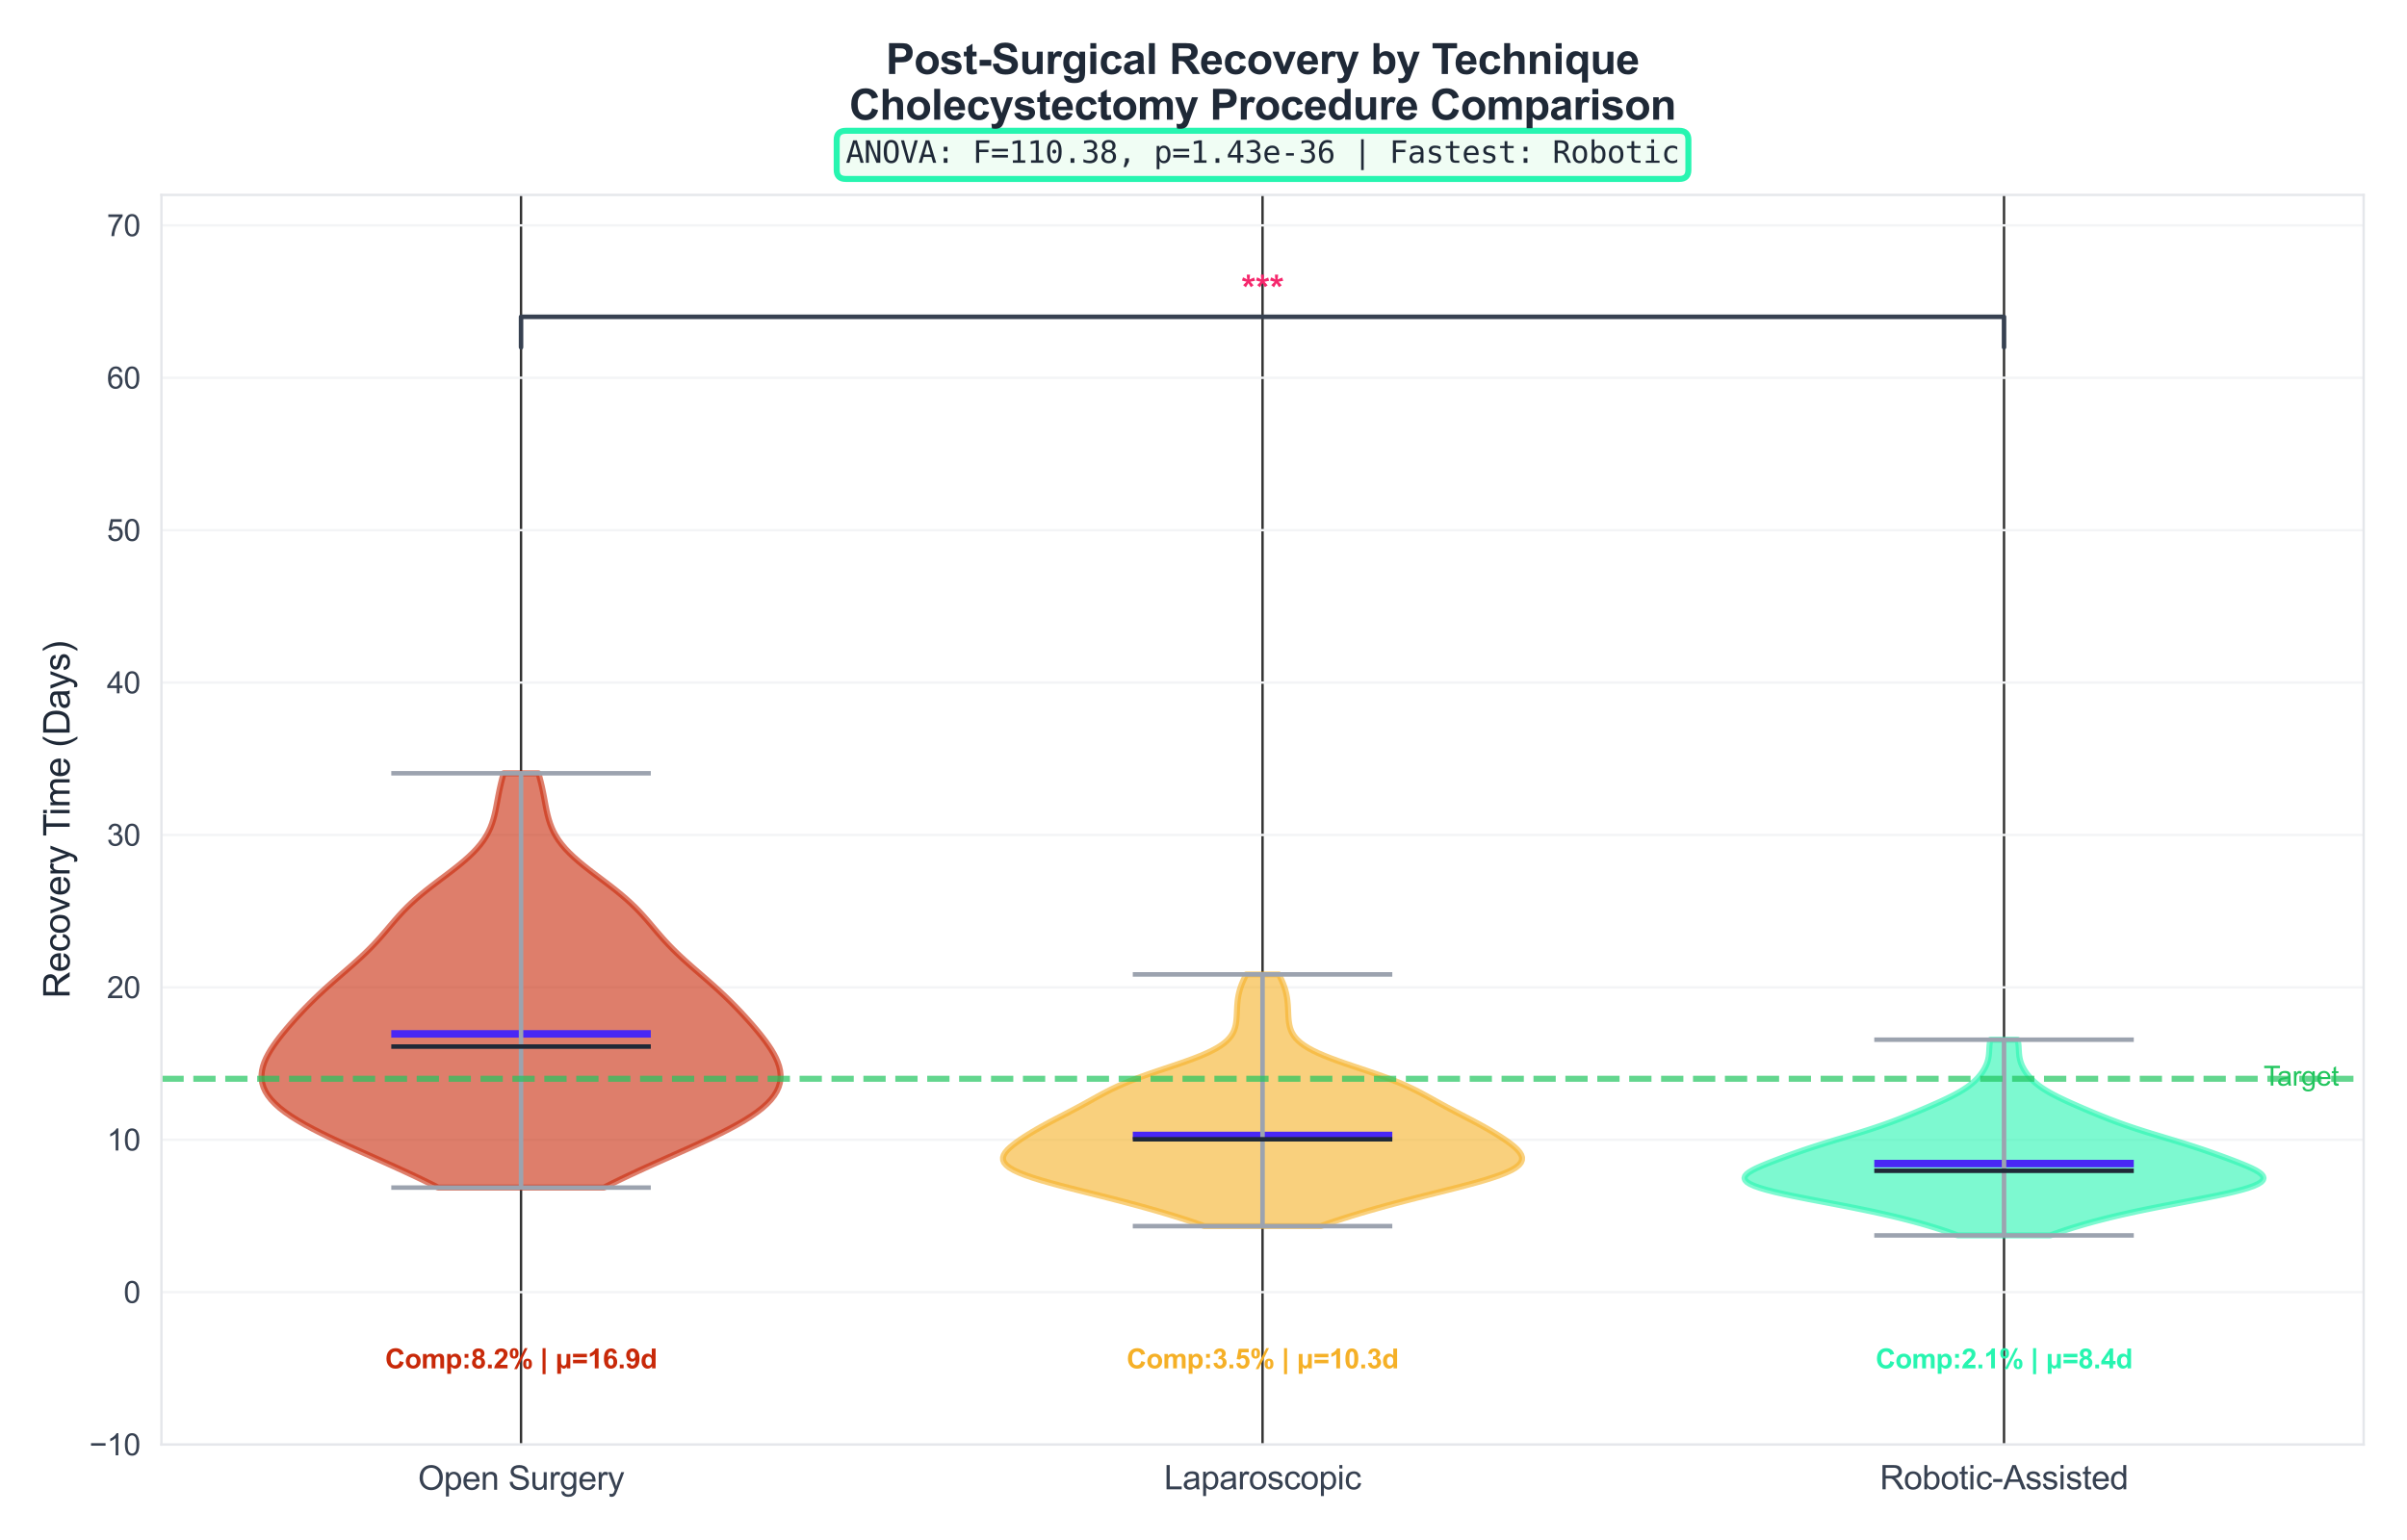 <?xml version="1.0" encoding="utf-8" standalone="no"?>
<!DOCTYPE svg PUBLIC "-//W3C//DTD SVG 1.1//EN"
  "http://www.w3.org/Graphics/SVG/1.1/DTD/svg11.dtd">
<svg xmlns:xlink="http://www.w3.org/1999/xlink" viewBox="0 0 799.614 511.762" xmlns="http://www.w3.org/2000/svg" version="1.1">
 <defs>
  <style type="text/css">*{stroke-linejoin: round; stroke-linecap: butt}</style>
 </defs>
 <g id="figure_1">
  <g id="patch_1">
   <path d="M 0 511.762 
L 799.614 511.762 
L 799.614 0 
L 0 0 
z
" style="fill: #ffffff"/>
  </g>
  <g id="axes_1">
   <g id="patch_2">
    <path d="M 53.624 480.032 
L 785.214 480.032 
L 785.214 64.768 
L 53.624 64.768 
z
" style="fill: #ffffff"/>
   </g>
   <g id="matplotlib.axis_1">
    <g id="xtick_1">
     <g id="line2d_1">
      <path d="M 173.092 480.032 
L 173.092 64.768 
" clip-path="url(#pdbfc3349cf)" style="fill: none; stroke: #333333; stroke-width: 0.8; stroke-linecap: round"/>
     </g>
     <g id="text_1">
      <!-- Open Surgery -->
      <g style="fill: #374151" transform="translate(138.854 495.047) scale(0.11 -0.11)">
       <defs>
        <path id="ArialMT-4f" d="M 309 2231 
Q 309 3372 921 4017 
Q 1534 4663 2503 4663 
Q 3138 4663 3647 4359 
Q 4156 4056 4423 3514 
Q 4691 2972 4691 2284 
Q 4691 1588 4409 1038 
Q 4128 488 3612 205 
Q 3097 -78 2500 -78 
Q 1853 -78 1343 234 
Q 834 547 571 1087 
Q 309 1628 309 2231 
z
M 934 2222 
Q 934 1394 1379 917 
Q 1825 441 2497 441 
Q 3181 441 3623 922 
Q 4066 1403 4066 2288 
Q 4066 2847 3877 3264 
Q 3688 3681 3323 3911 
Q 2959 4141 2506 4141 
Q 1863 4141 1398 3698 
Q 934 3256 934 2222 
z
" transform="scale(0.016)"/>
        <path id="ArialMT-70" d="M 422 -1272 
L 422 3319 
L 934 3319 
L 934 2888 
Q 1116 3141 1344 3267 
Q 1572 3394 1897 3394 
Q 2322 3394 2647 3175 
Q 2972 2956 3137 2557 
Q 3303 2159 3303 1684 
Q 3303 1175 3120 767 
Q 2938 359 2589 142 
Q 2241 -75 1856 -75 
Q 1575 -75 1351 44 
Q 1128 163 984 344 
L 984 -1272 
L 422 -1272 
z
M 931 1641 
Q 931 1000 1190 694 
Q 1450 388 1819 388 
Q 2194 388 2461 705 
Q 2728 1022 2728 1688 
Q 2728 2322 2467 2637 
Q 2206 2953 1844 2953 
Q 1484 2953 1207 2617 
Q 931 2281 931 1641 
z
" transform="scale(0.016)"/>
        <path id="ArialMT-65" d="M 2694 1069 
L 3275 997 
Q 3138 488 2766 206 
Q 2394 -75 1816 -75 
Q 1088 -75 661 373 
Q 234 822 234 1631 
Q 234 2469 665 2931 
Q 1097 3394 1784 3394 
Q 2450 3394 2872 2941 
Q 3294 2488 3294 1666 
Q 3294 1616 3291 1516 
L 816 1516 
Q 847 969 1125 678 
Q 1403 388 1819 388 
Q 2128 388 2347 550 
Q 2566 713 2694 1069 
z
M 847 1978 
L 2700 1978 
Q 2663 2397 2488 2606 
Q 2219 2931 1791 2931 
Q 1403 2931 1139 2672 
Q 875 2413 847 1978 
z
" transform="scale(0.016)"/>
        <path id="ArialMT-6e" d="M 422 0 
L 422 3319 
L 928 3319 
L 928 2847 
Q 1294 3394 1984 3394 
Q 2284 3394 2536 3286 
Q 2788 3178 2913 3003 
Q 3038 2828 3088 2588 
Q 3119 2431 3119 2041 
L 3119 0 
L 2556 0 
L 2556 2019 
Q 2556 2363 2490 2533 
Q 2425 2703 2258 2804 
Q 2091 2906 1866 2906 
Q 1506 2906 1245 2678 
Q 984 2450 984 1813 
L 984 0 
L 422 0 
z
" transform="scale(0.016)"/>
        <path id="ArialMT-20" transform="scale(0.016)"/>
        <path id="ArialMT-53" d="M 288 1472 
L 859 1522 
Q 900 1178 1048 958 
Q 1197 738 1509 602 
Q 1822 466 2213 466 
Q 2559 466 2825 569 
Q 3091 672 3220 851 
Q 3350 1031 3350 1244 
Q 3350 1459 3225 1620 
Q 3100 1781 2813 1891 
Q 2628 1963 1997 2114 
Q 1366 2266 1113 2400 
Q 784 2572 623 2826 
Q 463 3081 463 3397 
Q 463 3744 659 4045 
Q 856 4347 1234 4503 
Q 1613 4659 2075 4659 
Q 2584 4659 2973 4495 
Q 3363 4331 3572 4012 
Q 3781 3694 3797 3291 
L 3216 3247 
Q 3169 3681 2898 3903 
Q 2628 4125 2100 4125 
Q 1550 4125 1298 3923 
Q 1047 3722 1047 3438 
Q 1047 3191 1225 3031 
Q 1400 2872 2139 2705 
Q 2878 2538 3153 2413 
Q 3553 2228 3743 1945 
Q 3934 1663 3934 1294 
Q 3934 928 3725 604 
Q 3516 281 3123 101 
Q 2731 -78 2241 -78 
Q 1619 -78 1198 103 
Q 778 284 539 648 
Q 300 1013 288 1472 
z
" transform="scale(0.016)"/>
        <path id="ArialMT-75" d="M 2597 0 
L 2597 488 
Q 2209 -75 1544 -75 
Q 1250 -75 995 37 
Q 741 150 617 320 
Q 494 491 444 738 
Q 409 903 409 1263 
L 409 3319 
L 972 3319 
L 972 1478 
Q 972 1038 1006 884 
Q 1059 663 1231 536 
Q 1403 409 1656 409 
Q 1909 409 2131 539 
Q 2353 669 2445 892 
Q 2538 1116 2538 1541 
L 2538 3319 
L 3100 3319 
L 3100 0 
L 2597 0 
z
" transform="scale(0.016)"/>
        <path id="ArialMT-72" d="M 416 0 
L 416 3319 
L 922 3319 
L 922 2816 
Q 1116 3169 1280 3281 
Q 1444 3394 1641 3394 
Q 1925 3394 2219 3213 
L 2025 2691 
Q 1819 2813 1613 2813 
Q 1428 2813 1281 2702 
Q 1134 2591 1072 2394 
Q 978 2094 978 1738 
L 978 0 
L 416 0 
z
" transform="scale(0.016)"/>
        <path id="ArialMT-67" d="M 319 -275 
L 866 -356 
Q 900 -609 1056 -725 
Q 1266 -881 1628 -881 
Q 2019 -881 2231 -725 
Q 2444 -569 2519 -288 
Q 2563 -116 2559 434 
Q 2191 0 1641 0 
Q 956 0 581 494 
Q 206 988 206 1678 
Q 206 2153 378 2554 
Q 550 2956 876 3175 
Q 1203 3394 1644 3394 
Q 2231 3394 2613 2919 
L 2613 3319 
L 3131 3319 
L 3131 450 
Q 3131 -325 2973 -648 
Q 2816 -972 2473 -1159 
Q 2131 -1347 1631 -1347 
Q 1038 -1347 672 -1080 
Q 306 -813 319 -275 
z
M 784 1719 
Q 784 1066 1043 766 
Q 1303 466 1694 466 
Q 2081 466 2343 764 
Q 2606 1063 2606 1700 
Q 2606 2309 2336 2618 
Q 2066 2928 1684 2928 
Q 1309 2928 1046 2623 
Q 784 2319 784 1719 
z
" transform="scale(0.016)"/>
        <path id="ArialMT-79" d="M 397 -1278 
L 334 -750 
Q 519 -800 656 -800 
Q 844 -800 956 -737 
Q 1069 -675 1141 -563 
Q 1194 -478 1313 -144 
Q 1328 -97 1363 -6 
L 103 3319 
L 709 3319 
L 1400 1397 
Q 1534 1031 1641 628 
Q 1738 1016 1872 1384 
L 2581 3319 
L 3144 3319 
L 1881 -56 
Q 1678 -603 1566 -809 
Q 1416 -1088 1222 -1217 
Q 1028 -1347 759 -1347 
Q 597 -1347 397 -1278 
z
" transform="scale(0.016)"/>
       </defs>
       <use xlink:href="#ArialMT-4f"/>
       <use xlink:href="#ArialMT-70" transform="translate(77.783 0)"/>
       <use xlink:href="#ArialMT-65" transform="translate(133.398 0)"/>
       <use xlink:href="#ArialMT-6e" transform="translate(189.014 0)"/>
       <use xlink:href="#ArialMT-20" transform="translate(244.629 0)"/>
       <use xlink:href="#ArialMT-53" transform="translate(272.412 0)"/>
       <use xlink:href="#ArialMT-75" transform="translate(339.111 0)"/>
       <use xlink:href="#ArialMT-72" transform="translate(394.727 0)"/>
       <use xlink:href="#ArialMT-67" transform="translate(428.027 0)"/>
       <use xlink:href="#ArialMT-65" transform="translate(483.643 0)"/>
       <use xlink:href="#ArialMT-72" transform="translate(539.258 0)"/>
       <use xlink:href="#ArialMT-79" transform="translate(572.559 0)"/>
      </g>
     </g>
    </g>
    <g id="xtick_2">
     <g id="line2d_2">
      <path d="M 419.419 480.032 
L 419.419 64.768 
" clip-path="url(#pdbfc3349cf)" style="fill: none; stroke: #333333; stroke-width: 0.8; stroke-linecap: round"/>
     </g>
     <g id="text_2">
      <!-- Laparoscopic -->
      <g style="fill: #374151" transform="translate(386.706 494.906) scale(0.11 -0.11)">
       <defs>
        <path id="ArialMT-4c" d="M 469 0 
L 469 4581 
L 1075 4581 
L 1075 541 
L 3331 541 
L 3331 0 
L 469 0 
z
" transform="scale(0.016)"/>
        <path id="ArialMT-61" d="M 2588 409 
Q 2275 144 1986 34 
Q 1697 -75 1366 -75 
Q 819 -75 525 192 
Q 231 459 231 875 
Q 231 1119 342 1320 
Q 453 1522 633 1644 
Q 813 1766 1038 1828 
Q 1203 1872 1538 1913 
Q 2219 1994 2541 2106 
Q 2544 2222 2544 2253 
Q 2544 2597 2384 2738 
Q 2169 2928 1744 2928 
Q 1347 2928 1158 2789 
Q 969 2650 878 2297 
L 328 2372 
Q 403 2725 575 2942 
Q 747 3159 1072 3276 
Q 1397 3394 1825 3394 
Q 2250 3394 2515 3294 
Q 2781 3194 2906 3042 
Q 3031 2891 3081 2659 
Q 3109 2516 3109 2141 
L 3109 1391 
Q 3109 606 3145 398 
Q 3181 191 3288 0 
L 2700 0 
Q 2613 175 2588 409 
z
M 2541 1666 
Q 2234 1541 1622 1453 
Q 1275 1403 1131 1340 
Q 988 1278 909 1158 
Q 831 1038 831 891 
Q 831 666 1001 516 
Q 1172 366 1500 366 
Q 1825 366 2078 508 
Q 2331 650 2450 897 
Q 2541 1088 2541 1459 
L 2541 1666 
z
" transform="scale(0.016)"/>
        <path id="ArialMT-6f" d="M 213 1659 
Q 213 2581 725 3025 
Q 1153 3394 1769 3394 
Q 2453 3394 2887 2945 
Q 3322 2497 3322 1706 
Q 3322 1066 3130 698 
Q 2938 331 2570 128 
Q 2203 -75 1769 -75 
Q 1072 -75 642 372 
Q 213 819 213 1659 
z
M 791 1659 
Q 791 1022 1069 705 
Q 1347 388 1769 388 
Q 2188 388 2466 706 
Q 2744 1025 2744 1678 
Q 2744 2294 2464 2611 
Q 2184 2928 1769 2928 
Q 1347 2928 1069 2612 
Q 791 2297 791 1659 
z
" transform="scale(0.016)"/>
        <path id="ArialMT-73" d="M 197 991 
L 753 1078 
Q 800 744 1014 566 
Q 1228 388 1613 388 
Q 2000 388 2187 545 
Q 2375 703 2375 916 
Q 2375 1106 2209 1216 
Q 2094 1291 1634 1406 
Q 1016 1563 777 1677 
Q 538 1791 414 1992 
Q 291 2194 291 2438 
Q 291 2659 392 2848 
Q 494 3038 669 3163 
Q 800 3259 1026 3326 
Q 1253 3394 1513 3394 
Q 1903 3394 2198 3281 
Q 2494 3169 2634 2976 
Q 2775 2784 2828 2463 
L 2278 2388 
Q 2241 2644 2061 2787 
Q 1881 2931 1553 2931 
Q 1166 2931 1000 2803 
Q 834 2675 834 2503 
Q 834 2394 903 2306 
Q 972 2216 1119 2156 
Q 1203 2125 1616 2013 
Q 2213 1853 2448 1751 
Q 2684 1650 2818 1456 
Q 2953 1263 2953 975 
Q 2953 694 2789 445 
Q 2625 197 2315 61 
Q 2006 -75 1616 -75 
Q 969 -75 630 194 
Q 291 463 197 991 
z
" transform="scale(0.016)"/>
        <path id="ArialMT-63" d="M 2588 1216 
L 3141 1144 
Q 3050 572 2676 248 
Q 2303 -75 1759 -75 
Q 1078 -75 664 370 
Q 250 816 250 1647 
Q 250 2184 428 2587 
Q 606 2991 970 3192 
Q 1334 3394 1763 3394 
Q 2303 3394 2647 3120 
Q 2991 2847 3088 2344 
L 2541 2259 
Q 2463 2594 2264 2762 
Q 2066 2931 1784 2931 
Q 1359 2931 1093 2626 
Q 828 2322 828 1663 
Q 828 994 1084 691 
Q 1341 388 1753 388 
Q 2084 388 2306 591 
Q 2528 794 2588 1216 
z
" transform="scale(0.016)"/>
        <path id="ArialMT-69" d="M 425 3934 
L 425 4581 
L 988 4581 
L 988 3934 
L 425 3934 
z
M 425 0 
L 425 3319 
L 988 3319 
L 988 0 
L 425 0 
z
" transform="scale(0.016)"/>
       </defs>
       <use xlink:href="#ArialMT-4c"/>
       <use xlink:href="#ArialMT-61" transform="translate(55.615 0)"/>
       <use xlink:href="#ArialMT-70" transform="translate(111.23 0)"/>
       <use xlink:href="#ArialMT-61" transform="translate(166.846 0)"/>
       <use xlink:href="#ArialMT-72" transform="translate(222.461 0)"/>
       <use xlink:href="#ArialMT-6f" transform="translate(255.762 0)"/>
       <use xlink:href="#ArialMT-73" transform="translate(311.377 0)"/>
       <use xlink:href="#ArialMT-63" transform="translate(361.377 0)"/>
       <use xlink:href="#ArialMT-6f" transform="translate(411.377 0)"/>
       <use xlink:href="#ArialMT-70" transform="translate(466.992 0)"/>
       <use xlink:href="#ArialMT-69" transform="translate(522.607 0)"/>
       <use xlink:href="#ArialMT-63" transform="translate(544.824 0)"/>
      </g>
     </g>
    </g>
    <g id="xtick_3">
     <g id="line2d_3">
      <path d="M 665.745 480.032 
L 665.745 64.768 
" clip-path="url(#pdbfc3349cf)" style="fill: none; stroke: #333333; stroke-width: 0.8; stroke-linecap: round"/>
     </g>
     <g id="text_3">
      <!-- Robotic-Assisted -->
      <g style="fill: #374151" transform="translate(624.481 494.906) scale(0.11 -0.11)">
       <defs>
        <path id="ArialMT-52" d="M 503 0 
L 503 4581 
L 2534 4581 
Q 3147 4581 3465 4457 
Q 3784 4334 3975 4021 
Q 4166 3709 4166 3331 
Q 4166 2844 3850 2509 
Q 3534 2175 2875 2084 
Q 3116 1969 3241 1856 
Q 3506 1613 3744 1247 
L 4541 0 
L 3778 0 
L 3172 953 
Q 2906 1366 2734 1584 
Q 2563 1803 2427 1890 
Q 2291 1978 2150 2013 
Q 2047 2034 1813 2034 
L 1109 2034 
L 1109 0 
L 503 0 
z
M 1109 2559 
L 2413 2559 
Q 2828 2559 3062 2645 
Q 3297 2731 3419 2920 
Q 3541 3109 3541 3331 
Q 3541 3656 3305 3865 
Q 3069 4075 2559 4075 
L 1109 4075 
L 1109 2559 
z
" transform="scale(0.016)"/>
        <path id="ArialMT-62" d="M 941 0 
L 419 0 
L 419 4581 
L 981 4581 
L 981 2947 
Q 1338 3394 1891 3394 
Q 2197 3394 2470 3270 
Q 2744 3147 2920 2923 
Q 3097 2700 3197 2384 
Q 3297 2069 3297 1709 
Q 3297 856 2875 390 
Q 2453 -75 1863 -75 
Q 1275 -75 941 416 
L 941 0 
z
M 934 1684 
Q 934 1088 1097 822 
Q 1363 388 1816 388 
Q 2184 388 2453 708 
Q 2722 1028 2722 1663 
Q 2722 2313 2464 2622 
Q 2206 2931 1841 2931 
Q 1472 2931 1203 2611 
Q 934 2291 934 1684 
z
" transform="scale(0.016)"/>
        <path id="ArialMT-74" d="M 1650 503 
L 1731 6 
Q 1494 -44 1306 -44 
Q 1000 -44 831 53 
Q 663 150 594 308 
Q 525 466 525 972 
L 525 2881 
L 113 2881 
L 113 3319 
L 525 3319 
L 525 4141 
L 1084 4478 
L 1084 3319 
L 1650 3319 
L 1650 2881 
L 1084 2881 
L 1084 941 
Q 1084 700 1114 631 
Q 1144 563 1211 522 
Q 1278 481 1403 481 
Q 1497 481 1650 503 
z
" transform="scale(0.016)"/>
        <path id="ArialMT-2d" d="M 203 1375 
L 203 1941 
L 1931 1941 
L 1931 1375 
L 203 1375 
z
" transform="scale(0.016)"/>
        <path id="ArialMT-41" d="M -9 0 
L 1750 4581 
L 2403 4581 
L 4278 0 
L 3588 0 
L 3053 1388 
L 1138 1388 
L 634 0 
L -9 0 
z
M 1313 1881 
L 2866 1881 
L 2388 3150 
Q 2169 3728 2063 4100 
Q 1975 3659 1816 3225 
L 1313 1881 
z
" transform="scale(0.016)"/>
        <path id="ArialMT-64" d="M 2575 0 
L 2575 419 
Q 2259 -75 1647 -75 
Q 1250 -75 917 144 
Q 584 363 401 755 
Q 219 1147 219 1656 
Q 219 2153 384 2558 
Q 550 2963 881 3178 
Q 1213 3394 1622 3394 
Q 1922 3394 2156 3267 
Q 2391 3141 2538 2938 
L 2538 4581 
L 3097 4581 
L 3097 0 
L 2575 0 
z
M 797 1656 
Q 797 1019 1065 703 
Q 1334 388 1700 388 
Q 2069 388 2326 689 
Q 2584 991 2584 1609 
Q 2584 2291 2321 2609 
Q 2059 2928 1675 2928 
Q 1300 2928 1048 2622 
Q 797 2316 797 1656 
z
" transform="scale(0.016)"/>
       </defs>
       <use xlink:href="#ArialMT-52"/>
       <use xlink:href="#ArialMT-6f" transform="translate(72.217 0)"/>
       <use xlink:href="#ArialMT-62" transform="translate(127.832 0)"/>
       <use xlink:href="#ArialMT-6f" transform="translate(183.447 0)"/>
       <use xlink:href="#ArialMT-74" transform="translate(239.062 0)"/>
       <use xlink:href="#ArialMT-69" transform="translate(266.846 0)"/>
       <use xlink:href="#ArialMT-63" transform="translate(289.062 0)"/>
       <use xlink:href="#ArialMT-2d" transform="translate(339.062 0)"/>
       <use xlink:href="#ArialMT-41" transform="translate(372.363 0)"/>
       <use xlink:href="#ArialMT-73" transform="translate(439.062 0)"/>
       <use xlink:href="#ArialMT-73" transform="translate(489.062 0)"/>
       <use xlink:href="#ArialMT-69" transform="translate(539.062 0)"/>
       <use xlink:href="#ArialMT-73" transform="translate(561.279 0)"/>
       <use xlink:href="#ArialMT-74" transform="translate(611.279 0)"/>
       <use xlink:href="#ArialMT-65" transform="translate(639.062 0)"/>
       <use xlink:href="#ArialMT-64" transform="translate(694.678 0)"/>
      </g>
     </g>
    </g>
   </g>
   <g id="matplotlib.axis_2">
    <g id="ytick_1">
     <g id="line2d_4">
      <path d="M 53.624 480.032 
L 785.214 480.032 
" clip-path="url(#pdbfc3349cf)" style="fill: none; stroke: #f3f4f6; stroke-width: 0.8; stroke-linecap: round"/>
     </g>
     <g id="text_4">
      <!-- −10 -->
      <g style="fill: #374151" transform="translate(29.661 483.611) scale(0.1 -0.1)">
       <defs>
        <path id="ArialMT-2212" d="M 3381 1997 
L 356 1997 
L 356 2522 
L 3381 2522 
L 3381 1997 
z
" transform="scale(0.016)"/>
        <path id="ArialMT-31" d="M 2384 0 
L 1822 0 
L 1822 3584 
Q 1619 3391 1289 3197 
Q 959 3003 697 2906 
L 697 3450 
Q 1169 3672 1522 3987 
Q 1875 4303 2022 4600 
L 2384 4600 
L 2384 0 
z
" transform="scale(0.016)"/>
        <path id="ArialMT-30" d="M 266 2259 
Q 266 3072 433 3567 
Q 600 4063 929 4331 
Q 1259 4600 1759 4600 
Q 2128 4600 2406 4451 
Q 2684 4303 2865 4023 
Q 3047 3744 3150 3342 
Q 3253 2941 3253 2259 
Q 3253 1453 3087 958 
Q 2922 463 2592 192 
Q 2263 -78 1759 -78 
Q 1097 -78 719 397 
Q 266 969 266 2259 
z
M 844 2259 
Q 844 1131 1108 757 
Q 1372 384 1759 384 
Q 2147 384 2411 759 
Q 2675 1134 2675 2259 
Q 2675 3391 2411 3762 
Q 2147 4134 1753 4134 
Q 1366 4134 1134 3806 
Q 844 3388 844 2259 
z
" transform="scale(0.016)"/>
       </defs>
       <use xlink:href="#ArialMT-2212"/>
       <use xlink:href="#ArialMT-31" transform="translate(58.398 0)"/>
       <use xlink:href="#ArialMT-30" transform="translate(114.014 0)"/>
      </g>
     </g>
    </g>
    <g id="ytick_2">
     <g id="line2d_5">
      <path d="M 53.624 429.39 
L 785.214 429.39 
" clip-path="url(#pdbfc3349cf)" style="fill: none; stroke: #f3f4f6; stroke-width: 0.8; stroke-linecap: round"/>
     </g>
     <g id="text_5">
      <!-- 0 -->
      <g style="fill: #374151" transform="translate(41.063 432.969) scale(0.1 -0.1)">
       <use xlink:href="#ArialMT-30"/>
      </g>
     </g>
    </g>
    <g id="ytick_3">
     <g id="line2d_6">
      <path d="M 53.624 378.748 
L 785.214 378.748 
" clip-path="url(#pdbfc3349cf)" style="fill: none; stroke: #f3f4f6; stroke-width: 0.8; stroke-linecap: round"/>
     </g>
     <g id="text_6">
      <!-- 10 -->
      <g style="fill: #374151" transform="translate(35.502 382.327) scale(0.1 -0.1)">
       <use xlink:href="#ArialMT-31"/>
       <use xlink:href="#ArialMT-30" transform="translate(55.615 0)"/>
      </g>
     </g>
    </g>
    <g id="ytick_4">
     <g id="line2d_7">
      <path d="M 53.624 328.106 
L 785.214 328.106 
" clip-path="url(#pdbfc3349cf)" style="fill: none; stroke: #f3f4f6; stroke-width: 0.8; stroke-linecap: round"/>
     </g>
     <g id="text_7">
      <!-- 20 -->
      <g style="fill: #374151" transform="translate(35.502 331.685) scale(0.1 -0.1)">
       <defs>
        <path id="ArialMT-32" d="M 3222 541 
L 3222 0 
L 194 0 
Q 188 203 259 391 
Q 375 700 629 1000 
Q 884 1300 1366 1694 
Q 2113 2306 2375 2664 
Q 2638 3022 2638 3341 
Q 2638 3675 2398 3904 
Q 2159 4134 1775 4134 
Q 1369 4134 1125 3890 
Q 881 3647 878 3216 
L 300 3275 
Q 359 3922 746 4261 
Q 1134 4600 1788 4600 
Q 2447 4600 2831 4234 
Q 3216 3869 3216 3328 
Q 3216 3053 3103 2787 
Q 2991 2522 2730 2228 
Q 2469 1934 1863 1422 
Q 1356 997 1212 845 
Q 1069 694 975 541 
L 3222 541 
z
" transform="scale(0.016)"/>
       </defs>
       <use xlink:href="#ArialMT-32"/>
       <use xlink:href="#ArialMT-30" transform="translate(55.615 0)"/>
      </g>
     </g>
    </g>
    <g id="ytick_5">
     <g id="line2d_8">
      <path d="M 53.624 277.464 
L 785.214 277.464 
" clip-path="url(#pdbfc3349cf)" style="fill: none; stroke: #f3f4f6; stroke-width: 0.8; stroke-linecap: round"/>
     </g>
     <g id="text_8">
      <!-- 30 -->
      <g style="fill: #374151" transform="translate(35.502 281.043) scale(0.1 -0.1)">
       <defs>
        <path id="ArialMT-33" d="M 269 1209 
L 831 1284 
Q 928 806 1161 595 
Q 1394 384 1728 384 
Q 2125 384 2398 659 
Q 2672 934 2672 1341 
Q 2672 1728 2419 1979 
Q 2166 2231 1775 2231 
Q 1616 2231 1378 2169 
L 1441 2663 
Q 1497 2656 1531 2656 
Q 1891 2656 2178 2843 
Q 2466 3031 2466 3422 
Q 2466 3731 2256 3934 
Q 2047 4138 1716 4138 
Q 1388 4138 1169 3931 
Q 950 3725 888 3313 
L 325 3413 
Q 428 3978 793 4289 
Q 1159 4600 1703 4600 
Q 2078 4600 2393 4439 
Q 2709 4278 2876 4000 
Q 3044 3722 3044 3409 
Q 3044 3113 2884 2869 
Q 2725 2625 2413 2481 
Q 2819 2388 3044 2092 
Q 3269 1797 3269 1353 
Q 3269 753 2831 336 
Q 2394 -81 1725 -81 
Q 1122 -81 723 278 
Q 325 638 269 1209 
z
" transform="scale(0.016)"/>
       </defs>
       <use xlink:href="#ArialMT-33"/>
       <use xlink:href="#ArialMT-30" transform="translate(55.615 0)"/>
      </g>
     </g>
    </g>
    <g id="ytick_6">
     <g id="line2d_9">
      <path d="M 53.624 226.822 
L 785.214 226.822 
" clip-path="url(#pdbfc3349cf)" style="fill: none; stroke: #f3f4f6; stroke-width: 0.8; stroke-linecap: round"/>
     </g>
     <g id="text_9">
      <!-- 40 -->
      <g style="fill: #374151" transform="translate(35.502 230.401) scale(0.1 -0.1)">
       <defs>
        <path id="ArialMT-34" d="M 2069 0 
L 2069 1097 
L 81 1097 
L 81 1613 
L 2172 4581 
L 2631 4581 
L 2631 1613 
L 3250 1613 
L 3250 1097 
L 2631 1097 
L 2631 0 
L 2069 0 
z
M 2069 1613 
L 2069 3678 
L 634 1613 
L 2069 1613 
z
" transform="scale(0.016)"/>
       </defs>
       <use xlink:href="#ArialMT-34"/>
       <use xlink:href="#ArialMT-30" transform="translate(55.615 0)"/>
      </g>
     </g>
    </g>
    <g id="ytick_7">
     <g id="line2d_10">
      <path d="M 53.624 176.18 
L 785.214 176.18 
" clip-path="url(#pdbfc3349cf)" style="fill: none; stroke: #f3f4f6; stroke-width: 0.8; stroke-linecap: round"/>
     </g>
     <g id="text_10">
      <!-- 50 -->
      <g style="fill: #374151" transform="translate(35.502 179.759) scale(0.1 -0.1)">
       <defs>
        <path id="ArialMT-35" d="M 266 1200 
L 856 1250 
Q 922 819 1161 601 
Q 1400 384 1738 384 
Q 2144 384 2425 690 
Q 2706 997 2706 1503 
Q 2706 1984 2436 2262 
Q 2166 2541 1728 2541 
Q 1456 2541 1237 2417 
Q 1019 2294 894 2097 
L 366 2166 
L 809 4519 
L 3088 4519 
L 3088 3981 
L 1259 3981 
L 1013 2750 
Q 1425 3038 1878 3038 
Q 2478 3038 2890 2622 
Q 3303 2206 3303 1553 
Q 3303 931 2941 478 
Q 2500 -78 1738 -78 
Q 1113 -78 717 272 
Q 322 622 266 1200 
z
" transform="scale(0.016)"/>
       </defs>
       <use xlink:href="#ArialMT-35"/>
       <use xlink:href="#ArialMT-30" transform="translate(55.615 0)"/>
      </g>
     </g>
    </g>
    <g id="ytick_8">
     <g id="line2d_11">
      <path d="M 53.624 125.538 
L 785.214 125.538 
" clip-path="url(#pdbfc3349cf)" style="fill: none; stroke: #f3f4f6; stroke-width: 0.8; stroke-linecap: round"/>
     </g>
     <g id="text_11">
      <!-- 60 -->
      <g style="fill: #374151" transform="translate(35.502 129.117) scale(0.1 -0.1)">
       <defs>
        <path id="ArialMT-36" d="M 3184 3459 
L 2625 3416 
Q 2550 3747 2413 3897 
Q 2184 4138 1850 4138 
Q 1581 4138 1378 3988 
Q 1113 3794 959 3422 
Q 806 3050 800 2363 
Q 1003 2672 1297 2822 
Q 1591 2972 1913 2972 
Q 2475 2972 2870 2558 
Q 3266 2144 3266 1488 
Q 3266 1056 3080 686 
Q 2894 316 2569 119 
Q 2244 -78 1831 -78 
Q 1128 -78 684 439 
Q 241 956 241 2144 
Q 241 3472 731 4075 
Q 1159 4600 1884 4600 
Q 2425 4600 2770 4297 
Q 3116 3994 3184 3459 
z
M 888 1484 
Q 888 1194 1011 928 
Q 1134 663 1356 523 
Q 1578 384 1822 384 
Q 2178 384 2434 671 
Q 2691 959 2691 1453 
Q 2691 1928 2437 2201 
Q 2184 2475 1800 2475 
Q 1419 2475 1153 2201 
Q 888 1928 888 1484 
z
" transform="scale(0.016)"/>
       </defs>
       <use xlink:href="#ArialMT-36"/>
       <use xlink:href="#ArialMT-30" transform="translate(55.615 0)"/>
      </g>
     </g>
    </g>
    <g id="ytick_9">
     <g id="line2d_12">
      <path d="M 53.624 74.896 
L 785.214 74.896 
" clip-path="url(#pdbfc3349cf)" style="fill: none; stroke: #f3f4f6; stroke-width: 0.8; stroke-linecap: round"/>
     </g>
     <g id="text_12">
      <!-- 70 -->
      <g style="fill: #374151" transform="translate(35.502 78.475) scale(0.1 -0.1)">
       <defs>
        <path id="ArialMT-37" d="M 303 3981 
L 303 4522 
L 3269 4522 
L 3269 4084 
Q 2831 3619 2401 2847 
Q 1972 2075 1738 1259 
Q 1569 684 1522 0 
L 944 0 
Q 953 541 1156 1306 
Q 1359 2072 1739 2783 
Q 2119 3494 2547 3981 
L 303 3981 
z
" transform="scale(0.016)"/>
       </defs>
       <use xlink:href="#ArialMT-37"/>
       <use xlink:href="#ArialMT-30" transform="translate(55.615 0)"/>
      </g>
     </g>
    </g>
    <g id="text_13">
     <!-- Recovery Time (Days) -->
     <g style="fill: #1f2937" transform="translate(23.136 331.742) rotate(-90) scale(0.12 -0.12)">
      <defs>
       <path id="ArialMT-76" d="M 1344 0 
L 81 3319 
L 675 3319 
L 1388 1331 
Q 1503 1009 1600 663 
Q 1675 925 1809 1294 
L 2547 3319 
L 3125 3319 
L 1869 0 
L 1344 0 
z
" transform="scale(0.016)"/>
       <path id="ArialMT-54" d="M 1659 0 
L 1659 4041 
L 150 4041 
L 150 4581 
L 3781 4581 
L 3781 4041 
L 2266 4041 
L 2266 0 
L 1659 0 
z
" transform="scale(0.016)"/>
       <path id="ArialMT-6d" d="M 422 0 
L 422 3319 
L 925 3319 
L 925 2853 
Q 1081 3097 1340 3245 
Q 1600 3394 1931 3394 
Q 2300 3394 2536 3241 
Q 2772 3088 2869 2813 
Q 3263 3394 3894 3394 
Q 4388 3394 4653 3120 
Q 4919 2847 4919 2278 
L 4919 0 
L 4359 0 
L 4359 2091 
Q 4359 2428 4304 2576 
Q 4250 2725 4106 2815 
Q 3963 2906 3769 2906 
Q 3419 2906 3187 2673 
Q 2956 2441 2956 1928 
L 2956 0 
L 2394 0 
L 2394 2156 
Q 2394 2531 2256 2718 
Q 2119 2906 1806 2906 
Q 1569 2906 1367 2781 
Q 1166 2656 1075 2415 
Q 984 2175 984 1722 
L 984 0 
L 422 0 
z
" transform="scale(0.016)"/>
       <path id="ArialMT-28" d="M 1497 -1347 
Q 1031 -759 709 28 
Q 388 816 388 1659 
Q 388 2403 628 3084 
Q 909 3875 1497 4659 
L 1900 4659 
Q 1522 4009 1400 3731 
Q 1209 3300 1100 2831 
Q 966 2247 966 1656 
Q 966 153 1900 -1347 
L 1497 -1347 
z
" transform="scale(0.016)"/>
       <path id="ArialMT-44" d="M 494 0 
L 494 4581 
L 2072 4581 
Q 2606 4581 2888 4516 
Q 3281 4425 3559 4188 
Q 3922 3881 4101 3404 
Q 4281 2928 4281 2316 
Q 4281 1794 4159 1391 
Q 4038 988 3847 723 
Q 3656 459 3429 307 
Q 3203 156 2883 78 
Q 2563 0 2147 0 
L 494 0 
z
M 1100 541 
L 2078 541 
Q 2531 541 2789 625 
Q 3047 709 3200 863 
Q 3416 1078 3536 1442 
Q 3656 1806 3656 2325 
Q 3656 3044 3420 3430 
Q 3184 3816 2847 3947 
Q 2603 4041 2063 4041 
L 1100 4041 
L 1100 541 
z
" transform="scale(0.016)"/>
       <path id="ArialMT-29" d="M 791 -1347 
L 388 -1347 
Q 1322 153 1322 1656 
Q 1322 2244 1188 2822 
Q 1081 3291 891 3722 
Q 769 4003 388 4659 
L 791 4659 
Q 1378 3875 1659 3084 
Q 1900 2403 1900 1659 
Q 1900 816 1576 28 
Q 1253 -759 791 -1347 
z
" transform="scale(0.016)"/>
      </defs>
      <use xlink:href="#ArialMT-52"/>
      <use xlink:href="#ArialMT-65" transform="translate(72.217 0)"/>
      <use xlink:href="#ArialMT-63" transform="translate(127.832 0)"/>
      <use xlink:href="#ArialMT-6f" transform="translate(177.832 0)"/>
      <use xlink:href="#ArialMT-76" transform="translate(233.447 0)"/>
      <use xlink:href="#ArialMT-65" transform="translate(283.447 0)"/>
      <use xlink:href="#ArialMT-72" transform="translate(339.062 0)"/>
      <use xlink:href="#ArialMT-79" transform="translate(372.363 0)"/>
      <use xlink:href="#ArialMT-20" transform="translate(422.363 0)"/>
      <use xlink:href="#ArialMT-54" transform="translate(448.396 0)"/>
      <use xlink:href="#ArialMT-69" transform="translate(505.73 0)"/>
      <use xlink:href="#ArialMT-6d" transform="translate(527.947 0)"/>
      <use xlink:href="#ArialMT-65" transform="translate(611.248 0)"/>
      <use xlink:href="#ArialMT-20" transform="translate(666.863 0)"/>
      <use xlink:href="#ArialMT-28" transform="translate(694.646 0)"/>
      <use xlink:href="#ArialMT-44" transform="translate(727.947 0)"/>
      <use xlink:href="#ArialMT-61" transform="translate(800.164 0)"/>
      <use xlink:href="#ArialMT-79" transform="translate(855.779 0)"/>
      <use xlink:href="#ArialMT-73" transform="translate(905.779 0)"/>
      <use xlink:href="#ArialMT-29" transform="translate(955.779 0)"/>
     </g>
    </g>
   </g>
   <g id="FillBetweenPolyCollection_1">
    <defs>
     <path id="m795071252a" d="M 200.628 -117.112 
L 145.556 -117.112 
L 142.799 -118.503 
L 139.953 -119.893 
L 137.031 -121.284 
L 134.044 -122.675 
L 131.005 -124.065 
L 127.925 -125.456 
L 124.821 -126.847 
L 121.709 -128.238 
L 118.605 -129.628 
L 115.531 -131.019 
L 112.509 -132.41 
L 109.561 -133.8 
L 106.713 -135.191 
L 103.988 -136.582 
L 101.411 -137.973 
L 99.005 -139.363 
L 96.788 -140.754 
L 94.778 -142.145 
L 92.988 -143.535 
L 91.428 -144.926 
L 90.101 -146.317 
L 89.01 -147.708 
L 88.152 -149.098 
L 87.519 -150.489 
L 87.104 -151.88 
L 86.894 -153.27 
L 86.878 -154.661 
L 87.04 -156.052 
L 87.366 -157.443 
L 87.84 -158.833 
L 88.447 -160.224 
L 89.172 -161.615 
L 90.001 -163.005 
L 90.918 -164.396 
L 91.911 -165.787 
L 92.968 -167.178 
L 94.078 -168.568 
L 95.233 -169.959 
L 96.427 -171.35 
L 97.656 -172.74 
L 98.917 -174.131 
L 100.212 -175.522 
L 101.54 -176.913 
L 102.906 -178.303 
L 104.311 -179.694 
L 105.757 -181.085 
L 107.245 -182.475 
L 108.772 -183.866 
L 110.333 -185.257 
L 111.92 -186.648 
L 113.523 -188.038 
L 115.128 -189.429 
L 116.721 -190.82 
L 118.287 -192.21 
L 119.812 -193.601 
L 121.287 -194.992 
L 122.702 -196.383 
L 124.056 -197.773 
L 125.35 -199.164 
L 126.592 -200.555 
L 127.794 -201.945 
L 128.973 -203.336 
L 130.149 -204.727 
L 131.343 -206.118 
L 132.574 -207.508 
L 133.864 -208.899 
L 135.226 -210.29 
L 136.673 -211.68 
L 138.209 -213.071 
L 139.833 -214.462 
L 141.537 -215.853 
L 143.308 -217.243 
L 145.126 -218.634 
L 146.969 -220.025 
L 148.811 -221.415 
L 150.624 -222.806 
L 152.381 -224.197 
L 154.058 -225.588 
L 155.632 -226.978 
L 157.086 -228.369 
L 158.405 -229.76 
L 159.584 -231.15 
L 160.618 -232.541 
L 161.511 -233.932 
L 162.272 -235.323 
L 162.911 -236.713 
L 163.443 -238.104 
L 163.885 -239.495 
L 164.256 -240.885 
L 164.574 -242.276 
L 164.857 -243.667 
L 165.12 -245.058 
L 165.379 -246.448 
L 165.645 -247.839 
L 165.928 -249.23 
L 166.232 -250.62 
L 166.561 -252.011 
L 166.916 -253.402 
L 167.296 -254.793 
L 178.888 -254.793 
L 178.888 -254.793 
L 179.268 -253.402 
L 179.623 -252.011 
L 179.953 -250.62 
L 180.257 -249.23 
L 180.539 -247.839 
L 180.805 -246.448 
L 181.064 -245.058 
L 181.328 -243.667 
L 181.61 -242.276 
L 181.928 -240.885 
L 182.299 -239.495 
L 182.742 -238.104 
L 183.274 -236.713 
L 183.913 -235.323 
L 184.673 -233.932 
L 185.566 -232.541 
L 186.601 -231.15 
L 187.779 -229.76 
L 189.098 -228.369 
L 190.552 -226.978 
L 192.126 -225.588 
L 193.803 -224.197 
L 195.56 -222.806 
L 197.373 -221.415 
L 199.215 -220.025 
L 201.058 -218.634 
L 202.877 -217.243 
L 204.648 -215.853 
L 206.352 -214.462 
L 207.975 -213.071 
L 209.511 -211.68 
L 210.958 -210.29 
L 212.32 -208.899 
L 213.61 -207.508 
L 214.842 -206.118 
L 216.035 -204.727 
L 217.211 -203.336 
L 218.39 -201.945 
L 219.593 -200.555 
L 220.835 -199.164 
L 222.129 -197.773 
L 223.482 -196.383 
L 224.898 -194.992 
L 226.372 -193.601 
L 227.898 -192.21 
L 229.464 -190.82 
L 231.056 -189.429 
L 232.661 -188.038 
L 234.264 -186.648 
L 235.851 -185.257 
L 237.412 -183.866 
L 238.939 -182.475 
L 240.427 -181.085 
L 241.873 -179.694 
L 243.278 -178.303 
L 244.644 -176.913 
L 245.973 -175.522 
L 247.267 -174.131 
L 248.528 -172.74 
L 249.757 -171.35 
L 250.951 -169.959 
L 252.106 -168.568 
L 253.217 -167.178 
L 254.274 -165.787 
L 255.266 -164.396 
L 256.184 -163.005 
L 257.012 -161.615 
L 257.737 -160.224 
L 258.344 -158.833 
L 258.819 -157.443 
L 259.144 -156.052 
L 259.306 -154.661 
L 259.29 -153.27 
L 259.08 -151.88 
L 258.665 -150.489 
L 258.033 -149.098 
L 257.174 -147.708 
L 256.083 -146.317 
L 254.757 -144.926 
L 253.196 -143.535 
L 251.406 -142.145 
L 249.396 -140.754 
L 247.18 -139.363 
L 244.773 -137.973 
L 242.196 -136.582 
L 239.472 -135.191 
L 236.623 -133.8 
L 233.676 -132.41 
L 230.653 -131.019 
L 227.579 -129.628 
L 224.476 -128.238 
L 221.363 -126.847 
L 218.259 -125.456 
L 215.18 -124.065 
L 212.14 -122.675 
L 209.153 -121.284 
L 206.231 -119.893 
L 203.386 -118.503 
L 200.628 -117.112 
z
" style="stroke: #c82909; stroke-opacity: 0.6; stroke-width: 2"/>
    </defs>
    <g clip-path="url(#pdbfc3349cf)">
     <use xlink:href="#m795071252a" x="0" y="511.762" style="fill: #c82909; fill-opacity: 0.6; stroke: #c82909; stroke-opacity: 0.6; stroke-width: 2"/>
    </g>
   </g>
   <g id="FillBetweenPolyCollection_2">
    <defs>
     <path id="mca1ef80097" d="M 438.747 -104.31 
L 400.09 -104.31 
L 397.731 -105.155 
L 395.252 -106 
L 392.664 -106.845 
L 389.973 -107.69 
L 387.186 -108.535 
L 384.306 -109.38 
L 381.338 -110.225 
L 378.284 -111.07 
L 375.147 -111.915 
L 371.934 -112.76 
L 368.654 -113.605 
L 365.322 -114.45 
L 361.959 -115.295 
L 358.594 -116.14 
L 355.262 -116.985 
L 352.006 -117.83 
L 348.874 -118.675 
L 345.916 -119.52 
L 343.182 -120.365 
L 340.721 -121.21 
L 338.574 -122.055 
L 336.772 -122.9 
L 335.335 -123.745 
L 334.271 -124.59 
L 333.575 -125.435 
L 333.229 -126.28 
L 333.204 -127.125 
L 333.466 -127.97 
L 333.975 -128.815 
L 334.689 -129.659 
L 335.57 -130.504 
L 336.583 -131.349 
L 337.7 -132.194 
L 338.901 -133.039 
L 340.169 -133.884 
L 341.498 -134.729 
L 342.881 -135.574 
L 344.315 -136.419 
L 345.799 -137.264 
L 347.329 -138.109 
L 348.898 -138.954 
L 350.497 -139.799 
L 352.115 -140.644 
L 353.74 -141.489 
L 355.358 -142.334 
L 356.96 -143.179 
L 358.538 -144.024 
L 360.091 -144.869 
L 361.622 -145.714 
L 363.143 -146.559 
L 364.671 -147.404 
L 366.226 -148.249 
L 367.834 -149.094 
L 369.519 -149.939 
L 371.304 -150.784 
L 373.206 -151.629 
L 375.237 -152.474 
L 377.398 -153.319 
L 379.681 -154.164 
L 382.068 -155.009 
L 384.533 -155.854 
L 387.042 -156.699 
L 389.556 -157.544 
L 392.033 -158.389 
L 394.434 -159.234 
L 396.72 -160.079 
L 398.857 -160.924 
L 400.821 -161.769 
L 402.591 -162.614 
L 404.159 -163.459 
L 405.521 -164.304 
L 406.682 -165.149 
L 407.653 -165.994 
L 408.449 -166.839 
L 409.088 -167.684 
L 409.59 -168.529 
L 409.975 -169.374 
L 410.264 -170.219 
L 410.475 -171.064 
L 410.626 -171.908 
L 410.73 -172.753 
L 410.802 -173.598 
L 410.853 -174.443 
L 410.892 -175.288 
L 410.928 -176.133 
L 410.969 -176.978 
L 411.022 -177.823 
L 411.093 -178.668 
L 411.187 -179.513 
L 411.31 -180.358 
L 411.466 -181.203 
L 411.658 -182.048 
L 411.888 -182.893 
L 412.156 -183.738 
L 412.463 -184.583 
L 412.806 -185.428 
L 413.181 -186.273 
L 413.584 -187.118 
L 414.008 -187.963 
L 424.829 -187.963 
L 424.829 -187.963 
L 425.254 -187.118 
L 425.657 -186.273 
L 426.032 -185.428 
L 426.374 -184.583 
L 426.681 -183.738 
L 426.95 -182.893 
L 427.18 -182.048 
L 427.371 -181.203 
L 427.527 -180.358 
L 427.65 -179.513 
L 427.744 -178.668 
L 427.815 -177.823 
L 427.868 -176.978 
L 427.909 -176.133 
L 427.946 -175.288 
L 427.985 -174.443 
L 428.035 -173.598 
L 428.107 -172.753 
L 428.212 -171.908 
L 428.362 -171.064 
L 428.573 -170.219 
L 428.862 -169.374 
L 429.248 -168.529 
L 429.75 -167.684 
L 430.388 -166.839 
L 431.184 -165.994 
L 432.155 -165.149 
L 433.316 -164.304 
L 434.679 -163.459 
L 436.246 -162.614 
L 438.017 -161.769 
L 439.98 -160.924 
L 442.118 -160.079 
L 444.403 -159.234 
L 446.804 -158.389 
L 449.282 -157.544 
L 451.796 -156.699 
L 454.305 -155.854 
L 456.77 -155.009 
L 459.157 -154.164 
L 461.44 -153.319 
L 463.6 -152.474 
L 465.631 -151.629 
L 467.534 -150.784 
L 469.319 -149.939 
L 471.004 -149.094 
L 472.612 -148.249 
L 474.167 -147.404 
L 475.694 -146.559 
L 477.215 -145.714 
L 478.747 -144.869 
L 480.299 -144.024 
L 481.877 -143.179 
L 483.479 -142.334 
L 485.098 -141.489 
L 486.722 -140.644 
L 488.341 -139.799 
L 489.94 -138.954 
L 491.509 -138.109 
L 493.038 -137.264 
L 494.522 -136.419 
L 495.957 -135.574 
L 497.34 -134.729 
L 498.668 -133.884 
L 499.937 -133.039 
L 501.137 -132.194 
L 502.255 -131.349 
L 503.268 -130.504 
L 504.149 -129.659 
L 504.863 -128.815 
L 505.371 -127.97 
L 505.633 -127.125 
L 505.609 -126.28 
L 505.262 -125.435 
L 504.566 -124.59 
L 503.503 -123.745 
L 502.066 -122.9 
L 500.264 -122.055 
L 498.116 -121.21 
L 495.655 -120.365 
L 492.922 -119.52 
L 489.964 -118.675 
L 486.831 -117.83 
L 483.575 -116.985 
L 480.244 -116.14 
L 476.878 -115.295 
L 473.515 -114.45 
L 470.183 -113.605 
L 466.903 -112.76 
L 463.69 -111.915 
L 460.554 -111.07 
L 457.5 -110.225 
L 454.531 -109.38 
L 451.652 -108.535 
L 448.864 -107.69 
L 446.173 -106.845 
L 443.585 -106 
L 441.107 -105.155 
L 438.747 -104.31 
z
" style="stroke: #f5b027; stroke-opacity: 0.6; stroke-width: 2"/>
    </defs>
    <g clip-path="url(#pdbfc3349cf)">
     <use xlink:href="#mca1ef80097" x="0" y="511.762" style="fill: #f5b027; fill-opacity: 0.6; stroke: #f5b027; stroke-opacity: 0.6; stroke-width: 2"/>
    </g>
   </g>
   <g id="FillBetweenPolyCollection_3">
    <defs>
     <path id="m92e716170e" d="M 681.126 -101.235 
L 650.365 -101.235 
L 648.566 -101.892 
L 646.675 -102.549 
L 644.692 -103.205 
L 642.617 -103.862 
L 640.446 -104.519 
L 638.175 -105.176 
L 635.798 -105.833 
L 633.306 -106.489 
L 630.693 -107.146 
L 627.952 -107.803 
L 625.08 -108.46 
L 622.076 -109.117 
L 618.945 -109.774 
L 615.699 -110.43 
L 612.356 -111.087 
L 608.944 -111.744 
L 605.498 -112.401 
L 602.061 -113.058 
L 598.684 -113.714 
L 595.421 -114.371 
L 592.332 -115.028 
L 589.474 -115.685 
L 586.904 -116.342 
L 584.67 -116.999 
L 582.813 -117.655 
L 581.363 -118.312 
L 580.333 -118.969 
L 579.727 -119.626 
L 579.531 -120.283 
L 579.719 -120.939 
L 580.256 -121.596 
L 581.096 -122.253 
L 582.19 -122.91 
L 583.488 -123.567 
L 584.944 -124.224 
L 586.514 -124.88 
L 588.165 -125.537 
L 589.871 -126.194 
L 591.617 -126.851 
L 593.395 -127.508 
L 595.206 -128.164 
L 597.053 -128.821 
L 598.945 -129.478 
L 600.887 -130.135 
L 602.884 -130.792 
L 604.935 -131.449 
L 607.036 -132.105 
L 609.177 -132.762 
L 611.343 -133.419 
L 613.518 -134.076 
L 615.682 -134.733 
L 617.818 -135.39 
L 619.909 -136.046 
L 621.942 -136.703 
L 623.908 -137.36 
L 625.805 -138.017 
L 627.633 -138.674 
L 629.397 -139.33 
L 631.104 -139.987 
L 632.764 -140.644 
L 634.385 -141.301 
L 635.976 -141.958 
L 637.543 -142.615 
L 639.091 -143.271 
L 640.618 -143.928 
L 642.124 -144.585 
L 643.602 -145.242 
L 645.046 -145.899 
L 646.447 -146.555 
L 647.795 -147.212 
L 649.082 -147.869 
L 650.299 -148.526 
L 651.439 -149.183 
L 652.499 -149.84 
L 653.478 -150.496 
L 654.374 -151.153 
L 655.192 -151.81 
L 655.935 -152.467 
L 656.609 -153.124 
L 657.22 -153.78 
L 657.772 -154.437 
L 658.272 -155.094 
L 658.722 -155.751 
L 659.125 -156.408 
L 659.482 -157.065 
L 659.793 -157.721 
L 660.059 -158.378 
L 660.279 -159.035 
L 660.455 -159.692 
L 660.589 -160.349 
L 660.687 -161.005 
L 660.754 -161.662 
L 660.801 -162.319 
L 660.837 -162.976 
L 660.873 -163.633 
L 660.92 -164.29 
L 660.989 -164.946 
L 661.088 -165.603 
L 661.223 -166.26 
L 670.268 -166.26 
L 670.268 -166.26 
L 670.403 -165.603 
L 670.502 -164.946 
L 670.571 -164.29 
L 670.618 -163.633 
L 670.654 -162.976 
L 670.69 -162.319 
L 670.736 -161.662 
L 670.804 -161.005 
L 670.902 -160.349 
L 671.036 -159.692 
L 671.212 -159.035 
L 671.432 -158.378 
L 671.697 -157.721 
L 672.008 -157.065 
L 672.365 -156.408 
L 672.768 -155.751 
L 673.219 -155.094 
L 673.718 -154.437 
L 674.271 -153.78 
L 674.882 -153.124 
L 675.556 -152.467 
L 676.299 -151.81 
L 677.116 -151.153 
L 678.013 -150.496 
L 678.991 -149.84 
L 680.052 -149.183 
L 681.192 -148.526 
L 682.409 -147.869 
L 683.695 -147.212 
L 685.044 -146.555 
L 686.444 -145.899 
L 687.888 -145.242 
L 689.367 -144.585 
L 690.873 -143.928 
L 692.4 -143.271 
L 693.947 -142.615 
L 695.515 -141.958 
L 697.106 -141.301 
L 698.727 -140.644 
L 700.386 -139.987 
L 702.093 -139.33 
L 703.857 -138.674 
L 705.685 -138.017 
L 707.582 -137.36 
L 709.549 -136.703 
L 711.582 -136.046 
L 713.673 -135.39 
L 715.808 -134.733 
L 717.973 -134.076 
L 720.147 -133.419 
L 722.314 -132.762 
L 724.455 -132.105 
L 726.556 -131.449 
L 728.607 -130.792 
L 730.604 -130.135 
L 732.546 -129.478 
L 734.437 -128.821 
L 736.285 -128.164 
L 738.096 -127.508 
L 739.874 -126.851 
L 741.62 -126.194 
L 743.326 -125.537 
L 744.977 -124.88 
L 746.547 -124.224 
L 748.002 -123.567 
L 749.301 -122.91 
L 750.395 -122.253 
L 751.235 -121.596 
L 751.771 -120.939 
L 751.96 -120.283 
L 751.764 -119.626 
L 751.157 -118.969 
L 750.128 -118.312 
L 748.677 -117.655 
L 746.82 -116.999 
L 744.587 -116.342 
L 742.016 -115.685 
L 739.159 -115.028 
L 736.07 -114.371 
L 732.807 -113.714 
L 729.43 -113.058 
L 725.993 -112.401 
L 722.547 -111.744 
L 719.134 -111.087 
L 715.792 -110.43 
L 712.546 -109.774 
L 709.415 -109.117 
L 706.411 -108.46 
L 703.538 -107.803 
L 700.798 -107.146 
L 698.185 -106.489 
L 695.693 -105.833 
L 693.315 -105.176 
L 691.045 -104.519 
L 688.874 -103.862 
L 686.799 -103.205 
L 684.816 -102.549 
L 682.925 -101.892 
L 681.126 -101.235 
z
" style="stroke: #27f5b0; stroke-opacity: 0.6; stroke-width: 2"/>
    </defs>
    <g clip-path="url(#pdbfc3349cf)">
     <use xlink:href="#m92e716170e" x="0" y="511.762" style="fill: #27f5b0; fill-opacity: 0.6; stroke: #27f5b0; stroke-opacity: 0.6; stroke-width: 2"/>
    </g>
   </g>
   <g id="LineCollection_1">
    <path d="M 129.985 343.562 
L 216.199 343.562 
" clip-path="url(#pdbfc3349cf)" style="fill: none; stroke: #4927f5; stroke-width: 2.5"/>
    <path d="M 376.312 377.331 
L 462.526 377.331 
" clip-path="url(#pdbfc3349cf)" style="fill: none; stroke: #4927f5; stroke-width: 2.5"/>
    <path d="M 622.638 386.67 
L 708.853 386.67 
" clip-path="url(#pdbfc3349cf)" style="fill: none; stroke: #4927f5; stroke-width: 2.5"/>
   </g>
   <g id="LineCollection_2">
    <path d="M 129.985 256.969 
L 216.199 256.969 
" clip-path="url(#pdbfc3349cf)" style="fill: none; stroke: #9ca3af; stroke-width: 1.5"/>
    <path d="M 376.312 323.799 
L 462.526 323.799 
" clip-path="url(#pdbfc3349cf)" style="fill: none; stroke: #9ca3af; stroke-width: 1.5"/>
    <path d="M 622.638 345.502 
L 708.853 345.502 
" clip-path="url(#pdbfc3349cf)" style="fill: none; stroke: #9ca3af; stroke-width: 1.5"/>
   </g>
   <g id="LineCollection_3">
    <path d="M 129.985 394.65 
L 216.199 394.65 
" clip-path="url(#pdbfc3349cf)" style="fill: none; stroke: #9ca3af; stroke-width: 1.5"/>
    <path d="M 376.312 407.452 
L 462.526 407.452 
" clip-path="url(#pdbfc3349cf)" style="fill: none; stroke: #9ca3af; stroke-width: 1.5"/>
    <path d="M 622.638 410.527 
L 708.853 410.527 
" clip-path="url(#pdbfc3349cf)" style="fill: none; stroke: #9ca3af; stroke-width: 1.5"/>
   </g>
   <g id="LineCollection_4">
    <path d="M 173.092 394.65 
L 173.092 256.969 
" clip-path="url(#pdbfc3349cf)" style="fill: none; stroke: #9ca3af; stroke-width: 1.5"/>
    <path d="M 419.419 407.452 
L 419.419 323.799 
" clip-path="url(#pdbfc3349cf)" style="fill: none; stroke: #9ca3af; stroke-width: 1.5"/>
    <path d="M 665.745 410.527 
L 665.745 345.502 
" clip-path="url(#pdbfc3349cf)" style="fill: none; stroke: #9ca3af; stroke-width: 1.5"/>
   </g>
   <g id="LineCollection_5">
    <path d="M 129.985 347.778 
L 216.199 347.778 
" clip-path="url(#pdbfc3349cf)" style="fill: none; stroke: #1f2937; stroke-width: 1.5"/>
    <path d="M 376.312 378.583 
L 462.526 378.583 
" clip-path="url(#pdbfc3349cf)" style="fill: none; stroke: #1f2937; stroke-width: 1.5"/>
    <path d="M 622.638 389.06 
L 708.853 389.06 
" clip-path="url(#pdbfc3349cf)" style="fill: none; stroke: #1f2937; stroke-width: 1.5"/>
   </g>
   <g id="line2d_13">
    <path d="M 53.624 358.491 
L 785.214 358.491 
" clip-path="url(#pdbfc3349cf)" style="fill: none; stroke-dasharray: 7.4,3.2; stroke-dashoffset: 0; stroke: #22c55e; stroke-opacity: 0.7; stroke-width: 2"/>
   </g>
   <g id="line2d_14">
    <path d="M 173.092 115.41 
L 173.092 105.282 
L 665.745 105.282 
L 665.745 115.41 
" clip-path="url(#pdbfc3349cf)" style="fill: none; stroke: #374151; stroke-width: 1.5; stroke-linecap: round"/>
   </g>
   <g id="patch_3">
    <path d="M 53.624 480.032 
L 53.624 64.768 
" style="fill: none; stroke: #e5e7eb; stroke-width: 0.8; stroke-linejoin: miter; stroke-linecap: square"/>
   </g>
   <g id="patch_4">
    <path d="M 785.214 480.032 
L 785.214 64.768 
" style="fill: none; stroke: #e5e7eb; stroke-width: 0.8; stroke-linejoin: miter; stroke-linecap: square"/>
   </g>
   <g id="patch_5">
    <path d="M 53.624 480.032 
L 785.214 480.032 
" style="fill: none; stroke: #e5e7eb; stroke-width: 0.8; stroke-linejoin: miter; stroke-linecap: square"/>
   </g>
   <g id="patch_6">
    <path d="M 53.624 64.768 
L 785.214 64.768 
" style="fill: none; stroke: #e5e7eb; stroke-width: 0.8; stroke-linejoin: miter; stroke-linecap: square"/>
   </g>
   <g id="text_14">
    <!-- Target -->
    <g style="fill: #22c55e" transform="translate(751.96 360.765) scale(0.09 -0.09)">
     <use xlink:href="#ArialMT-54"/>
     <use xlink:href="#ArialMT-61" transform="translate(49.959 0)"/>
     <use xlink:href="#ArialMT-72" transform="translate(105.574 0)"/>
     <use xlink:href="#ArialMT-67" transform="translate(138.875 0)"/>
     <use xlink:href="#ArialMT-65" transform="translate(194.49 0)"/>
     <use xlink:href="#ArialMT-74" transform="translate(250.105 0)"/>
    </g>
   </g>
   <g id="text_15">
    <!-- Comp:8.2% | μ=16.9d -->
    <g style="fill: #c82909" transform="translate(127.942 454.711) scale(0.09 -0.09)">
     <defs>
      <path id="Arial-BoldMT-43" d="M 3397 1684 
L 4294 1400 
Q 4088 650 3608 286 
Q 3128 -78 2391 -78 
Q 1478 -78 890 545 
Q 303 1169 303 2250 
Q 303 3394 893 4026 
Q 1484 4659 2447 4659 
Q 3288 4659 3813 4163 
Q 4125 3869 4281 3319 
L 3366 3100 
Q 3284 3456 3026 3662 
Q 2769 3869 2400 3869 
Q 1891 3869 1573 3503 
Q 1256 3138 1256 2319 
Q 1256 1450 1568 1081 
Q 1881 713 2381 713 
Q 2750 713 3015 947 
Q 3281 1181 3397 1684 
z
" transform="scale(0.016)"/>
      <path id="Arial-BoldMT-6f" d="M 256 1706 
Q 256 2144 472 2553 
Q 688 2963 1083 3178 
Q 1478 3394 1966 3394 
Q 2719 3394 3200 2905 
Q 3681 2416 3681 1669 
Q 3681 916 3195 420 
Q 2709 -75 1972 -75 
Q 1516 -75 1102 131 
Q 688 338 472 736 
Q 256 1134 256 1706 
z
M 1156 1659 
Q 1156 1166 1390 903 
Q 1625 641 1969 641 
Q 2313 641 2545 903 
Q 2778 1166 2778 1666 
Q 2778 2153 2545 2415 
Q 2313 2678 1969 2678 
Q 1625 2678 1390 2415 
Q 1156 2153 1156 1659 
z
" transform="scale(0.016)"/>
      <path id="Arial-BoldMT-6d" d="M 394 3319 
L 1203 3319 
L 1203 2866 
Q 1638 3394 2238 3394 
Q 2556 3394 2790 3262 
Q 3025 3131 3175 2866 
Q 3394 3131 3647 3262 
Q 3900 3394 4188 3394 
Q 4553 3394 4806 3245 
Q 5059 3097 5184 2809 
Q 5275 2597 5275 2122 
L 5275 0 
L 4397 0 
L 4397 1897 
Q 4397 2391 4306 2534 
Q 4184 2722 3931 2722 
Q 3747 2722 3584 2609 
Q 3422 2497 3350 2280 
Q 3278 2063 3278 1594 
L 3278 0 
L 2400 0 
L 2400 1819 
Q 2400 2303 2353 2443 
Q 2306 2584 2207 2653 
Q 2109 2722 1941 2722 
Q 1738 2722 1575 2612 
Q 1413 2503 1342 2297 
Q 1272 2091 1272 1613 
L 1272 0 
L 394 0 
L 394 3319 
z
" transform="scale(0.016)"/>
      <path id="Arial-BoldMT-70" d="M 434 3319 
L 1253 3319 
L 1253 2831 
Q 1413 3081 1684 3237 
Q 1956 3394 2288 3394 
Q 2866 3394 3269 2941 
Q 3672 2488 3672 1678 
Q 3672 847 3265 386 
Q 2859 -75 2281 -75 
Q 2006 -75 1782 34 
Q 1559 144 1313 409 
L 1313 -1263 
L 434 -1263 
L 434 3319 
z
M 1303 1716 
Q 1303 1156 1525 889 
Q 1747 622 2066 622 
Q 2372 622 2575 867 
Q 2778 1113 2778 1672 
Q 2778 2194 2568 2447 
Q 2359 2700 2050 2700 
Q 1728 2700 1515 2451 
Q 1303 2203 1303 1716 
z
" transform="scale(0.016)"/>
      <path id="Arial-BoldMT-3a" d="M 628 2441 
L 628 3319 
L 1506 3319 
L 1506 2441 
L 628 2441 
z
M 628 0 
L 628 878 
L 1506 878 
L 1506 0 
L 628 0 
z
" transform="scale(0.016)"/>
      <path id="Arial-BoldMT-38" d="M 1025 2472 
Q 684 2616 529 2867 
Q 375 3119 375 3419 
Q 375 3931 733 4265 
Q 1091 4600 1750 4600 
Q 2403 4600 2764 4265 
Q 3125 3931 3125 3419 
Q 3125 3100 2959 2851 
Q 2794 2603 2494 2472 
Q 2875 2319 3073 2025 
Q 3272 1731 3272 1347 
Q 3272 713 2867 316 
Q 2463 -81 1791 -81 
Q 1166 -81 750 247 
Q 259 634 259 1309 
Q 259 1681 443 1992 
Q 628 2303 1025 2472 
z
M 1206 3356 
Q 1206 3094 1354 2947 
Q 1503 2800 1750 2800 
Q 2000 2800 2150 2948 
Q 2300 3097 2300 3359 
Q 2300 3606 2151 3754 
Q 2003 3903 1759 3903 
Q 1506 3903 1356 3753 
Q 1206 3603 1206 3356 
z
M 1125 1394 
Q 1125 1031 1311 828 
Q 1497 625 1775 625 
Q 2047 625 2225 820 
Q 2403 1016 2403 1384 
Q 2403 1706 2222 1901 
Q 2041 2097 1763 2097 
Q 1441 2097 1283 1875 
Q 1125 1653 1125 1394 
z
" transform="scale(0.016)"/>
      <path id="Arial-BoldMT-2e" d="M 459 0 
L 459 878 
L 1338 878 
L 1338 0 
L 459 0 
z
" transform="scale(0.016)"/>
      <path id="Arial-BoldMT-32" d="M 3238 816 
L 3238 0 
L 159 0 
Q 209 463 459 877 
Q 709 1291 1447 1975 
Q 2041 2528 2175 2725 
Q 2356 2997 2356 3263 
Q 2356 3556 2198 3714 
Q 2041 3872 1763 3872 
Q 1488 3872 1325 3706 
Q 1163 3541 1138 3156 
L 263 3244 
Q 341 3969 753 4284 
Q 1166 4600 1784 4600 
Q 2463 4600 2850 4234 
Q 3238 3869 3238 3325 
Q 3238 3016 3127 2736 
Q 3016 2456 2775 2150 
Q 2616 1947 2200 1565 
Q 1784 1184 1673 1059 
Q 1563 934 1494 816 
L 3238 816 
z
" transform="scale(0.016)"/>
      <path id="Arial-BoldMT-25" d="M 278 3450 
Q 278 4066 548 4362 
Q 819 4659 1281 4659 
Q 1759 4659 2029 4364 
Q 2300 4069 2300 3450 
Q 2300 2834 2029 2537 
Q 1759 2241 1297 2241 
Q 819 2241 548 2536 
Q 278 2831 278 3450 
z
M 963 3456 
Q 963 3009 1066 2856 
Q 1144 2744 1281 2744 
Q 1422 2744 1500 2856 
Q 1600 3009 1600 3456 
Q 1600 3903 1500 4053 
Q 1422 4169 1281 4169 
Q 1144 4169 1066 4056 
Q 963 3903 963 3456 
z
M 1950 -175 
L 1300 -175 
L 3741 4659 
L 4372 4659 
L 1950 -175 
z
M 3369 1028 
Q 3369 1644 3639 1941 
Q 3909 2238 4378 2238 
Q 4850 2238 5120 1941 
Q 5391 1644 5391 1028 
Q 5391 409 5120 112 
Q 4850 -184 4388 -184 
Q 3909 -184 3639 112 
Q 3369 409 3369 1028 
z
M 4053 1031 
Q 4053 584 4156 434 
Q 4234 319 4372 319 
Q 4513 319 4588 431 
Q 4691 584 4691 1031 
Q 4691 1478 4591 1631 
Q 4513 1744 4372 1744 
Q 4231 1744 4156 1631 
Q 4053 1478 4053 1031 
z
" transform="scale(0.016)"/>
      <path id="Arial-BoldMT-20" transform="scale(0.016)"/>
      <path id="Arial-BoldMT-7c" d="M 550 -1347 
L 550 4659 
L 1247 4659 
L 1247 -1347 
L 550 -1347 
z
" transform="scale(0.016)"/>
      <path id="Arial-BoldMT-3bc" d="M 450 3319 
L 1328 3319 
L 1328 1809 
Q 1328 1388 1372 1150 
Q 1416 913 1570 766 
Q 1725 619 1941 619 
Q 2166 619 2330 772 
Q 2494 925 2541 1144 
Q 2588 1363 2588 1800 
L 2588 3319 
L 3466 3319 
L 3466 0 
L 2656 0 
L 2656 400 
Q 2409 -75 1988 -75 
Q 1538 -75 1328 400 
L 1328 -1263 
L 450 -1263 
L 450 3319 
z
" transform="scale(0.016)"/>
      <path id="Arial-BoldMT-3d" d="M 266 2550 
L 266 3356 
L 3469 3356 
L 3469 2550 
L 266 2550 
z
M 266 1163 
L 266 1972 
L 3469 1972 
L 3469 1163 
L 266 1163 
z
" transform="scale(0.016)"/>
      <path id="Arial-BoldMT-31" d="M 2519 0 
L 1641 0 
L 1641 3309 
Q 1159 2859 506 2644 
L 506 3441 
Q 850 3553 1253 3867 
Q 1656 4181 1806 4600 
L 2519 4600 
L 2519 0 
z
" transform="scale(0.016)"/>
      <path id="Arial-BoldMT-36" d="M 3247 3459 
L 2397 3366 
Q 2366 3628 2234 3753 
Q 2103 3878 1894 3878 
Q 1616 3878 1423 3628 
Q 1231 3378 1181 2588 
Q 1509 2975 1997 2975 
Q 2547 2975 2939 2556 
Q 3331 2138 3331 1475 
Q 3331 772 2918 347 
Q 2506 -78 1859 -78 
Q 1166 -78 719 461 
Q 272 1000 272 2228 
Q 272 3488 737 4044 
Q 1203 4600 1947 4600 
Q 2469 4600 2811 4308 
Q 3153 4016 3247 3459 
z
M 1256 1544 
Q 1256 1116 1453 883 
Q 1650 650 1903 650 
Q 2147 650 2309 840 
Q 2472 1031 2472 1466 
Q 2472 1913 2297 2120 
Q 2122 2328 1859 2328 
Q 1606 2328 1431 2129 
Q 1256 1931 1256 1544 
z
" transform="scale(0.016)"/>
      <path id="Arial-BoldMT-39" d="M 291 1059 
L 1141 1153 
Q 1172 894 1303 769 
Q 1434 644 1650 644 
Q 1922 644 2112 894 
Q 2303 1144 2356 1931 
Q 2025 1547 1528 1547 
Q 988 1547 595 1964 
Q 203 2381 203 3050 
Q 203 3747 617 4173 
Q 1031 4600 1672 4600 
Q 2369 4600 2816 4061 
Q 3263 3522 3263 2288 
Q 3263 1031 2797 475 
Q 2331 -81 1584 -81 
Q 1047 -81 715 205 
Q 384 491 291 1059 
z
M 2278 2978 
Q 2278 3403 2083 3637 
Q 1888 3872 1631 3872 
Q 1388 3872 1227 3680 
Q 1066 3488 1066 3050 
Q 1066 2606 1241 2398 
Q 1416 2191 1678 2191 
Q 1931 2191 2104 2391 
Q 2278 2591 2278 2978 
z
" transform="scale(0.016)"/>
      <path id="Arial-BoldMT-64" d="M 3503 0 
L 2688 0 
L 2688 488 
Q 2484 203 2207 64 
Q 1931 -75 1650 -75 
Q 1078 -75 670 386 
Q 263 847 263 1672 
Q 263 2516 659 2955 
Q 1056 3394 1663 3394 
Q 2219 3394 2625 2931 
L 2625 4581 
L 3503 4581 
L 3503 0 
z
M 1159 1731 
Q 1159 1200 1306 963 
Q 1519 619 1900 619 
Q 2203 619 2415 876 
Q 2628 1134 2628 1647 
Q 2628 2219 2422 2470 
Q 2216 2722 1894 2722 
Q 1581 2722 1370 2473 
Q 1159 2225 1159 1731 
z
" transform="scale(0.016)"/>
     </defs>
     <use xlink:href="#Arial-BoldMT-43"/>
     <use xlink:href="#Arial-BoldMT-6f" transform="translate(72.217 0)"/>
     <use xlink:href="#Arial-BoldMT-6d" transform="translate(133.301 0)"/>
     <use xlink:href="#Arial-BoldMT-70" transform="translate(222.217 0)"/>
     <use xlink:href="#Arial-BoldMT-3a" transform="translate(283.301 0)"/>
     <use xlink:href="#Arial-BoldMT-38" transform="translate(316.602 0)"/>
     <use xlink:href="#Arial-BoldMT-2e" transform="translate(372.217 0)"/>
     <use xlink:href="#Arial-BoldMT-32" transform="translate(400 0)"/>
     <use xlink:href="#Arial-BoldMT-25" transform="translate(455.615 0)"/>
     <use xlink:href="#Arial-BoldMT-20" transform="translate(544.531 0)"/>
     <use xlink:href="#Arial-BoldMT-7c" transform="translate(572.314 0)"/>
     <use xlink:href="#Arial-BoldMT-20" transform="translate(600.293 0)"/>
     <use xlink:href="#Arial-BoldMT-3bc" transform="translate(628.076 0)"/>
     <use xlink:href="#Arial-BoldMT-3d" transform="translate(689.258 0)"/>
     <use xlink:href="#Arial-BoldMT-31" transform="translate(747.656 0)"/>
     <use xlink:href="#Arial-BoldMT-36" transform="translate(803.271 0)"/>
     <use xlink:href="#Arial-BoldMT-2e" transform="translate(858.887 0)"/>
     <use xlink:href="#Arial-BoldMT-39" transform="translate(886.67 0)"/>
     <use xlink:href="#Arial-BoldMT-64" transform="translate(942.285 0)"/>
    </g>
   </g>
   <g id="text_16">
    <!-- Comp:3.5% | μ=10.3d -->
    <g style="fill: #f5b027" transform="translate(374.268 454.711) scale(0.09 -0.09)">
     <defs>
      <path id="Arial-BoldMT-33" d="M 241 1216 
L 1091 1319 
Q 1131 994 1309 822 
Q 1488 650 1741 650 
Q 2013 650 2198 856 
Q 2384 1063 2384 1413 
Q 2384 1744 2206 1937 
Q 2028 2131 1772 2131 
Q 1603 2131 1369 2066 
L 1466 2781 
Q 1822 2772 2009 2936 
Q 2197 3100 2197 3372 
Q 2197 3603 2059 3740 
Q 1922 3878 1694 3878 
Q 1469 3878 1309 3722 
Q 1150 3566 1116 3266 
L 306 3403 
Q 391 3819 561 4067 
Q 731 4316 1036 4458 
Q 1341 4600 1719 4600 
Q 2366 4600 2756 4188 
Q 3078 3850 3078 3425 
Q 3078 2822 2419 2463 
Q 2813 2378 3048 2084 
Q 3284 1791 3284 1375 
Q 3284 772 2843 347 
Q 2403 -78 1747 -78 
Q 1125 -78 715 280 
Q 306 638 241 1216 
z
" transform="scale(0.016)"/>
      <path id="Arial-BoldMT-35" d="M 284 1178 
L 1159 1269 
Q 1197 972 1381 798 
Q 1566 625 1806 625 
Q 2081 625 2272 848 
Q 2463 1072 2463 1522 
Q 2463 1944 2273 2155 
Q 2084 2366 1781 2366 
Q 1403 2366 1103 2031 
L 391 2134 
L 841 4519 
L 3163 4519 
L 3163 3697 
L 1506 3697 
L 1369 2919 
Q 1663 3066 1969 3066 
Q 2553 3066 2959 2641 
Q 3366 2216 3366 1538 
Q 3366 972 3038 528 
Q 2591 -78 1797 -78 
Q 1163 -78 763 262 
Q 363 603 284 1178 
z
" transform="scale(0.016)"/>
      <path id="Arial-BoldMT-30" d="M 1756 4600 
Q 2422 4600 2797 4125 
Q 3244 3563 3244 2259 
Q 3244 959 2794 391 
Q 2422 -78 1756 -78 
Q 1088 -78 678 436 
Q 269 950 269 2269 
Q 269 3563 719 4131 
Q 1091 4600 1756 4600 
z
M 1756 3872 
Q 1597 3872 1472 3770 
Q 1347 3669 1278 3406 
Q 1188 3066 1188 2259 
Q 1188 1453 1269 1151 
Q 1350 850 1473 750 
Q 1597 650 1756 650 
Q 1916 650 2041 751 
Q 2166 853 2234 1116 
Q 2325 1453 2325 2259 
Q 2325 3066 2244 3367 
Q 2163 3669 2039 3770 
Q 1916 3872 1756 3872 
z
" transform="scale(0.016)"/>
     </defs>
     <use xlink:href="#Arial-BoldMT-43"/>
     <use xlink:href="#Arial-BoldMT-6f" transform="translate(72.217 0)"/>
     <use xlink:href="#Arial-BoldMT-6d" transform="translate(133.301 0)"/>
     <use xlink:href="#Arial-BoldMT-70" transform="translate(222.217 0)"/>
     <use xlink:href="#Arial-BoldMT-3a" transform="translate(283.301 0)"/>
     <use xlink:href="#Arial-BoldMT-33" transform="translate(316.602 0)"/>
     <use xlink:href="#Arial-BoldMT-2e" transform="translate(372.217 0)"/>
     <use xlink:href="#Arial-BoldMT-35" transform="translate(400 0)"/>
     <use xlink:href="#Arial-BoldMT-25" transform="translate(455.615 0)"/>
     <use xlink:href="#Arial-BoldMT-20" transform="translate(544.531 0)"/>
     <use xlink:href="#Arial-BoldMT-7c" transform="translate(572.314 0)"/>
     <use xlink:href="#Arial-BoldMT-20" transform="translate(600.293 0)"/>
     <use xlink:href="#Arial-BoldMT-3bc" transform="translate(628.076 0)"/>
     <use xlink:href="#Arial-BoldMT-3d" transform="translate(689.258 0)"/>
     <use xlink:href="#Arial-BoldMT-31" transform="translate(747.656 0)"/>
     <use xlink:href="#Arial-BoldMT-30" transform="translate(803.271 0)"/>
     <use xlink:href="#Arial-BoldMT-2e" transform="translate(858.887 0)"/>
     <use xlink:href="#Arial-BoldMT-33" transform="translate(886.67 0)"/>
     <use xlink:href="#Arial-BoldMT-64" transform="translate(942.285 0)"/>
    </g>
   </g>
   <g id="text_17">
    <!-- Comp:2.1% | μ=8.4d -->
    <g style="fill: #27f5b0" transform="translate(623.097 454.711) scale(0.09 -0.09)">
     <defs>
      <path id="Arial-BoldMT-34" d="M 1994 0 
L 1994 922 
L 119 922 
L 119 1691 
L 2106 4600 
L 2844 4600 
L 2844 1694 
L 3413 1694 
L 3413 922 
L 2844 922 
L 2844 0 
L 1994 0 
z
M 1994 1694 
L 1994 3259 
L 941 1694 
L 1994 1694 
z
" transform="scale(0.016)"/>
     </defs>
     <use xlink:href="#Arial-BoldMT-43"/>
     <use xlink:href="#Arial-BoldMT-6f" transform="translate(72.217 0)"/>
     <use xlink:href="#Arial-BoldMT-6d" transform="translate(133.301 0)"/>
     <use xlink:href="#Arial-BoldMT-70" transform="translate(222.217 0)"/>
     <use xlink:href="#Arial-BoldMT-3a" transform="translate(283.301 0)"/>
     <use xlink:href="#Arial-BoldMT-32" transform="translate(316.602 0)"/>
     <use xlink:href="#Arial-BoldMT-2e" transform="translate(372.217 0)"/>
     <use xlink:href="#Arial-BoldMT-31" transform="translate(400 0)"/>
     <use xlink:href="#Arial-BoldMT-25" transform="translate(455.615 0)"/>
     <use xlink:href="#Arial-BoldMT-20" transform="translate(544.531 0)"/>
     <use xlink:href="#Arial-BoldMT-7c" transform="translate(572.314 0)"/>
     <use xlink:href="#Arial-BoldMT-20" transform="translate(600.293 0)"/>
     <use xlink:href="#Arial-BoldMT-3bc" transform="translate(628.076 0)"/>
     <use xlink:href="#Arial-BoldMT-3d" transform="translate(689.258 0)"/>
     <use xlink:href="#Arial-BoldMT-38" transform="translate(747.656 0)"/>
     <use xlink:href="#Arial-BoldMT-2e" transform="translate(803.271 0)"/>
     <use xlink:href="#Arial-BoldMT-34" transform="translate(831.055 0)"/>
     <use xlink:href="#Arial-BoldMT-64" transform="translate(886.67 0)"/>
    </g>
   </g>
   <g id="text_18">
    <!-- *** -->
    <g style="fill: #f5276c" transform="translate(412.413 100.217) scale(0.12 -0.12)">
     <defs>
      <path id="Arial-BoldMT-2a" d="M 766 2475 
L 294 2841 
Q 519 3094 763 3325 
Q 859 3419 884 3444 
Q 806 3456 438 3547 
Q 172 3613 88 3644 
L 272 4194 
Q 681 4028 1003 3828 
Q 928 4338 928 4659 
L 1484 4659 
Q 1484 4431 1400 3822 
Q 1463 3847 1669 3944 
Q 1950 4072 2188 4163 
L 2353 3597 
Q 2006 3519 1550 3444 
L 1925 3022 
Q 2038 2894 2103 2813 
L 1625 2497 
L 1203 3194 
Q 1013 2856 766 2475 
z
" transform="scale(0.016)"/>
     </defs>
     <use xlink:href="#Arial-BoldMT-2a"/>
     <use xlink:href="#Arial-BoldMT-2a" transform="translate(38.916 0)"/>
     <use xlink:href="#Arial-BoldMT-2a" transform="translate(77.832 0)"/>
    </g>
   </g>
   <g id="text_19">
    <g id="patch_7">
     <path d="M 280.952 59.463 
L 557.886 59.463 
Q 560.886 59.463 560.886 56.463 
L 560.886 46.463 
Q 560.886 43.463 557.886 43.463 
L 280.952 43.463 
Q 277.952 43.463 277.952 46.463 
L 277.952 56.463 
Q 277.952 59.463 280.952 59.463 
z
" style="fill: #f0fdf4; stroke: #27f5b0; stroke-width: 2; stroke-linejoin: miter"/>
    </g>
    <!-- ANOVA: F=110.38, p=1.43e-36 | Fastest: Robotic -->
    <g style="fill: #1f2937" transform="translate(280.952 54.105) scale(0.1 -0.1)">
     <defs>
      <path id="DejaVuSansMono-41" d="M 1925 4109 
L 1259 1722 
L 2591 1722 
L 1925 4109 
z
M 1544 4666 
L 2309 4666 
L 3738 0 
L 3084 0 
L 2741 1216 
L 1106 1216 
L 769 0 
L 116 0 
L 1544 4666 
z
" transform="scale(0.016)"/>
      <path id="DejaVuSansMono-4e" d="M 434 4666 
L 1234 4666 
L 2809 825 
L 2809 4666 
L 3419 4666 
L 3419 0 
L 2619 0 
L 1044 3841 
L 1044 0 
L 434 0 
L 434 4666 
z
" transform="scale(0.016)"/>
      <path id="DejaVuSansMono-4f" d="M 2828 2328 
Q 2828 3356 2617 3797 
Q 2406 4238 1925 4238 
Q 1447 4238 1236 3797 
Q 1025 3356 1025 2328 
Q 1025 1303 1236 862 
Q 1447 422 1925 422 
Q 2406 422 2617 861 
Q 2828 1300 2828 2328 
z
M 3488 2328 
Q 3488 1109 3102 509 
Q 2716 -91 1925 -91 
Q 1134 -91 750 506 
Q 366 1103 366 2328 
Q 366 3550 752 4150 
Q 1138 4750 1925 4750 
Q 2716 4750 3102 4150 
Q 3488 3550 3488 2328 
z
" transform="scale(0.016)"/>
      <path id="DejaVuSansMono-56" d="M 1925 531 
L 3022 4666 
L 3675 4666 
L 2309 0 
L 1544 0 
L 178 4666 
L 831 4666 
L 1925 531 
z
" transform="scale(0.016)"/>
      <path id="DejaVuSansMono-3a" d="M 1528 3322 
L 2316 3322 
L 2316 2375 
L 1528 2375 
L 1528 3322 
z
M 1528 953 
L 2316 953 
L 2316 0 
L 1528 0 
L 1528 953 
z
" transform="scale(0.016)"/>
      <path id="DejaVuSansMono-20" transform="scale(0.016)"/>
      <path id="DejaVuSansMono-46" d="M 728 4666 
L 3475 4666 
L 3475 4134 
L 1363 4134 
L 1363 2759 
L 3278 2759 
L 3278 2228 
L 1363 2228 
L 1363 0 
L 728 0 
L 728 4666 
z
" transform="scale(0.016)"/>
      <path id="DejaVuSansMono-3d" d="M 275 1638 
L 3578 1638 
L 3578 1100 
L 275 1100 
L 275 1638 
z
M 275 2906 
L 3578 2906 
L 3578 2375 
L 275 2375 
L 275 2906 
z
" transform="scale(0.016)"/>
      <path id="DejaVuSansMono-31" d="M 844 531 
L 1825 531 
L 1825 4097 
L 769 3859 
L 769 4434 
L 1819 4666 
L 2450 4666 
L 2450 531 
L 3419 531 
L 3419 0 
L 844 0 
L 844 531 
z
" transform="scale(0.016)"/>
      <path id="DejaVuSansMono-30" d="M 1509 2344 
Q 1509 2516 1629 2641 
Q 1750 2766 1919 2766 
Q 2094 2766 2219 2641 
Q 2344 2516 2344 2344 
Q 2344 2169 2220 2047 
Q 2097 1925 1919 1925 
Q 1744 1925 1626 2044 
Q 1509 2163 1509 2344 
z
M 1925 4250 
Q 1484 4250 1267 3775 
Q 1050 3300 1050 2328 
Q 1050 1359 1267 884 
Q 1484 409 1925 409 
Q 2369 409 2586 884 
Q 2803 1359 2803 2328 
Q 2803 3300 2586 3775 
Q 2369 4250 1925 4250 
z
M 1925 4750 
Q 2672 4750 3055 4137 
Q 3438 3525 3438 2328 
Q 3438 1134 3055 521 
Q 2672 -91 1925 -91 
Q 1178 -91 797 521 
Q 416 1134 416 2328 
Q 416 3525 797 4137 
Q 1178 4750 1925 4750 
z
" transform="scale(0.016)"/>
      <path id="DejaVuSansMono-2e" d="M 1528 953 
L 2316 953 
L 2316 0 
L 1528 0 
L 1528 953 
z
" transform="scale(0.016)"/>
      <path id="DejaVuSansMono-33" d="M 2425 2497 
Q 2884 2375 3128 2064 
Q 3372 1753 3372 1288 
Q 3372 644 2939 276 
Q 2506 -91 1741 -91 
Q 1419 -91 1084 -31 
Q 750 28 428 141 
L 428 769 
Q 747 603 1056 522 
Q 1366 441 1672 441 
Q 2191 441 2469 675 
Q 2747 909 2747 1350 
Q 2747 1756 2469 1995 
Q 2191 2234 1716 2234 
L 1234 2234 
L 1234 2753 
L 1716 2753 
Q 2150 2753 2394 2943 
Q 2638 3134 2638 3475 
Q 2638 3834 2411 4026 
Q 2184 4219 1766 4219 
Q 1488 4219 1191 4156 
Q 894 4094 569 3969 
L 569 4550 
Q 947 4650 1242 4700 
Q 1538 4750 1766 4750 
Q 2447 4750 2855 4408 
Q 3263 4066 3263 3500 
Q 3263 3116 3048 2859 
Q 2834 2603 2425 2497 
z
" transform="scale(0.016)"/>
      <path id="DejaVuSansMono-38" d="M 1925 2216 
Q 1503 2216 1273 1980 
Q 1044 1744 1044 1313 
Q 1044 881 1276 642 
Q 1509 403 1925 403 
Q 2350 403 2579 639 
Q 2809 875 2809 1313 
Q 2809 1741 2576 1978 
Q 2344 2216 1925 2216 
z
M 1375 2478 
Q 972 2581 745 2862 
Q 519 3144 519 3541 
Q 519 4097 897 4423 
Q 1275 4750 1925 4750 
Q 2578 4750 2956 4423 
Q 3334 4097 3334 3541 
Q 3334 3144 3107 2862 
Q 2881 2581 2478 2478 
Q 2947 2375 3195 2062 
Q 3444 1750 3444 1253 
Q 3444 622 3041 265 
Q 2638 -91 1925 -91 
Q 1213 -91 811 264 
Q 409 619 409 1247 
Q 409 1747 657 2061 
Q 906 2375 1375 2478 
z
M 1147 3481 
Q 1147 3106 1347 2909 
Q 1547 2713 1925 2713 
Q 2306 2713 2506 2909 
Q 2706 3106 2706 3481 
Q 2706 3863 2507 4063 
Q 2309 4263 1925 4263 
Q 1547 4263 1347 4061 
Q 1147 3859 1147 3481 
z
" transform="scale(0.016)"/>
      <path id="DejaVuSansMono-2c" d="M 1569 947 
L 2356 947 
L 2356 300 
L 1741 -897 
L 1259 -897 
L 1569 300 
L 1569 947 
z
" transform="scale(0.016)"/>
      <path id="DejaVuSansMono-70" d="M 1172 441 
L 1172 -1331 
L 594 -1331 
L 594 3500 
L 1172 3500 
L 1172 3053 
Q 1316 3313 1555 3448 
Q 1794 3584 2106 3584 
Q 2741 3584 3102 3093 
Q 3463 2603 3463 1734 
Q 3463 881 3100 395 
Q 2738 -91 2106 -91 
Q 1788 -91 1548 45 
Q 1309 181 1172 441 
z
M 2859 1747 
Q 2859 2416 2648 2756 
Q 2438 3097 2022 3097 
Q 1603 3097 1387 2755 
Q 1172 2413 1172 1747 
Q 1172 1084 1387 740 
Q 1603 397 2022 397 
Q 2438 397 2648 737 
Q 2859 1078 2859 1747 
z
" transform="scale(0.016)"/>
      <path id="DejaVuSansMono-34" d="M 2297 4091 
L 825 1625 
L 2297 1625 
L 2297 4091 
z
M 2194 4666 
L 2925 4666 
L 2925 1625 
L 3547 1625 
L 3547 1113 
L 2925 1113 
L 2925 0 
L 2297 0 
L 2297 1113 
L 319 1113 
L 319 1709 
L 2194 4666 
z
" transform="scale(0.016)"/>
      <path id="DejaVuSansMono-65" d="M 3475 1894 
L 3475 1613 
L 984 1613 
L 984 1594 
Q 984 1022 1282 709 
Q 1581 397 2125 397 
Q 2400 397 2700 484 
Q 3000 572 3341 750 
L 3341 178 
Q 3013 44 2708 -23 
Q 2403 -91 2119 -91 
Q 1303 -91 843 398 
Q 384 888 384 1747 
Q 384 2584 834 3084 
Q 1284 3584 2034 3584 
Q 2703 3584 3089 3131 
Q 3475 2678 3475 1894 
z
M 2900 2063 
Q 2888 2569 2661 2833 
Q 2434 3097 2009 3097 
Q 1594 3097 1325 2822 
Q 1056 2547 1006 2059 
L 2900 2063 
z
" transform="scale(0.016)"/>
      <path id="DejaVuSansMono-2d" d="M 1113 2009 
L 2741 2009 
L 2741 1497 
L 1113 1497 
L 1113 2009 
z
" transform="scale(0.016)"/>
      <path id="DejaVuSansMono-36" d="M 3097 4563 
L 3097 3981 
Q 2900 4097 2678 4158 
Q 2456 4219 2216 4219 
Q 1616 4219 1306 3767 
Q 997 3316 997 2438 
Q 1147 2750 1412 2917 
Q 1678 3084 2022 3084 
Q 2697 3084 3067 2670 
Q 3438 2256 3438 1497 
Q 3438 741 3056 325 
Q 2675 -91 1984 -91 
Q 1172 -91 794 492 
Q 416 1075 416 2328 
Q 416 3509 870 4129 
Q 1325 4750 2188 4750 
Q 2419 4750 2650 4701 
Q 2881 4653 3097 4563 
z
M 1972 2591 
Q 1569 2591 1337 2300 
Q 1106 2009 1106 1497 
Q 1106 984 1337 693 
Q 1569 403 1972 403 
Q 2391 403 2603 679 
Q 2816 956 2816 1497 
Q 2816 2041 2603 2316 
Q 2391 2591 1972 2591 
z
" transform="scale(0.016)"/>
      <path id="DejaVuSansMono-7c" d="M 2194 4891 
L 2194 -1509 
L 1656 -1509 
L 1656 4891 
L 2194 4891 
z
" transform="scale(0.016)"/>
      <path id="DejaVuSansMono-61" d="M 2194 1759 
L 2003 1759 
Q 1500 1759 1245 1582 
Q 991 1406 991 1056 
Q 991 741 1181 566 
Q 1372 391 1709 391 
Q 2184 391 2456 720 
Q 2728 1050 2731 1631 
L 2731 1759 
L 2194 1759 
z
M 3309 1997 
L 3309 0 
L 2731 0 
L 2731 519 
Q 2547 206 2267 57 
Q 1988 -91 1588 -91 
Q 1053 -91 734 211 
Q 416 513 416 1019 
Q 416 1603 808 1906 
Q 1200 2209 1959 2209 
L 2731 2209 
L 2731 2300 
Q 2728 2719 2518 2908 
Q 2309 3097 1850 3097 
Q 1556 3097 1256 3012 
Q 956 2928 672 2766 
L 672 3341 
Q 991 3463 1283 3523 
Q 1575 3584 1850 3584 
Q 2284 3584 2592 3456 
Q 2900 3328 3091 3072 
Q 3209 2916 3259 2686 
Q 3309 2456 3309 1997 
z
" transform="scale(0.016)"/>
      <path id="DejaVuSansMono-73" d="M 3041 3378 
L 3041 2816 
Q 2794 2959 2544 3031 
Q 2294 3103 2034 3103 
Q 1644 3103 1451 2976 
Q 1259 2850 1259 2591 
Q 1259 2356 1403 2240 
Q 1547 2125 2119 2016 
L 2350 1972 
Q 2778 1891 2998 1647 
Q 3219 1403 3219 1013 
Q 3219 494 2850 201 
Q 2481 -91 1825 -91 
Q 1566 -91 1281 -36 
Q 997 19 666 128 
L 666 722 
Q 988 556 1281 473 
Q 1575 391 1838 391 
Q 2219 391 2428 545 
Q 2638 700 2638 978 
Q 2638 1378 1872 1531 
L 1847 1538 
L 1631 1581 
Q 1134 1678 906 1908 
Q 678 2138 678 2534 
Q 678 3038 1018 3311 
Q 1359 3584 1991 3584 
Q 2272 3584 2531 3532 
Q 2791 3481 3041 3378 
z
" transform="scale(0.016)"/>
      <path id="DejaVuSansMono-74" d="M 1919 4494 
L 1919 3500 
L 3225 3500 
L 3225 3053 
L 1919 3053 
L 1919 1153 
Q 1919 766 2066 612 
Q 2213 459 2578 459 
L 3225 459 
L 3225 0 
L 2522 0 
Q 1875 0 1609 259 
Q 1344 519 1344 1153 
L 1344 3053 
L 409 3053 
L 409 3500 
L 1344 3500 
L 1344 4494 
L 1919 4494 
z
" transform="scale(0.016)"/>
      <path id="DejaVuSansMono-52" d="M 2375 2203 
Q 2619 2141 2791 1967 
Q 2963 1794 3219 1275 
L 3853 0 
L 3175 0 
L 2619 1178 
Q 2378 1681 2186 1826 
Q 1994 1972 1684 1972 
L 1081 1972 
L 1081 0 
L 447 0 
L 447 4666 
L 1747 4666 
Q 2516 4666 2925 4319 
Q 3334 3972 3334 3316 
Q 3334 2853 3082 2561 
Q 2831 2269 2375 2203 
z
M 1081 4147 
L 1081 2491 
L 1772 2491 
Q 2225 2491 2447 2694 
Q 2669 2897 2669 3316 
Q 2669 3719 2433 3933 
Q 2197 4147 1747 4147 
L 1081 4147 
z
" transform="scale(0.016)"/>
      <path id="DejaVuSansMono-6f" d="M 1925 3097 
Q 1488 3097 1263 2756 
Q 1038 2416 1038 1747 
Q 1038 1081 1263 739 
Q 1488 397 1925 397 
Q 2366 397 2591 739 
Q 2816 1081 2816 1747 
Q 2816 2416 2591 2756 
Q 2366 3097 1925 3097 
z
M 1925 3584 
Q 2653 3584 3039 3112 
Q 3425 2641 3425 1747 
Q 3425 850 3040 379 
Q 2656 -91 1925 -91 
Q 1197 -91 812 379 
Q 428 850 428 1747 
Q 428 2641 812 3112 
Q 1197 3584 1925 3584 
z
" transform="scale(0.016)"/>
      <path id="DejaVuSansMono-62" d="M 2869 1747 
Q 2869 2416 2656 2756 
Q 2444 3097 2028 3097 
Q 1609 3097 1393 2755 
Q 1178 2413 1178 1747 
Q 1178 1084 1393 740 
Q 1609 397 2028 397 
Q 2444 397 2656 737 
Q 2869 1078 2869 1747 
z
M 1178 3053 
Q 1316 3309 1558 3446 
Q 1800 3584 2119 3584 
Q 2750 3584 3112 3098 
Q 3475 2613 3475 1759 
Q 3475 894 3111 401 
Q 2747 -91 2113 -91 
Q 1800 -91 1561 45 
Q 1322 181 1178 441 
L 1178 0 
L 603 0 
L 603 4863 
L 1178 4863 
L 1178 3053 
z
" transform="scale(0.016)"/>
      <path id="DejaVuSansMono-69" d="M 800 3500 
L 2272 3500 
L 2272 447 
L 3413 447 
L 3413 0 
L 556 0 
L 556 447 
L 1697 447 
L 1697 3053 
L 800 3053 
L 800 3500 
z
M 1697 4863 
L 2272 4863 
L 2272 4134 
L 1697 4134 
L 1697 4863 
z
" transform="scale(0.016)"/>
      <path id="DejaVuSansMono-63" d="M 3316 178 
Q 3084 44 2839 -23 
Q 2594 -91 2338 -91 
Q 1525 -91 1067 396 
Q 609 884 609 1747 
Q 609 2609 1067 3096 
Q 1525 3584 2338 3584 
Q 2591 3584 2831 3518 
Q 3072 3453 3316 3316 
L 3316 2713 
Q 3088 2916 2858 3006 
Q 2628 3097 2338 3097 
Q 1797 3097 1506 2747 
Q 1216 2397 1216 1747 
Q 1216 1100 1508 748 
Q 1800 397 2338 397 
Q 2638 397 2875 489 
Q 3113 581 3316 775 
L 3316 178 
z
" transform="scale(0.016)"/>
     </defs>
     <use xlink:href="#DejaVuSansMono-41"/>
     <use xlink:href="#DejaVuSansMono-4e" transform="translate(60.205 0)"/>
     <use xlink:href="#DejaVuSansMono-4f" transform="translate(120.41 0)"/>
     <use xlink:href="#DejaVuSansMono-56" transform="translate(180.615 0)"/>
     <use xlink:href="#DejaVuSansMono-41" transform="translate(240.82 0)"/>
     <use xlink:href="#DejaVuSansMono-3a" transform="translate(301.025 0)"/>
     <use xlink:href="#DejaVuSansMono-20" transform="translate(361.23 0)"/>
     <use xlink:href="#DejaVuSansMono-46" transform="translate(421.436 0)"/>
     <use xlink:href="#DejaVuSansMono-3d" transform="translate(481.641 0)"/>
     <use xlink:href="#DejaVuSansMono-31" transform="translate(541.846 0)"/>
     <use xlink:href="#DejaVuSansMono-31" transform="translate(602.051 0)"/>
     <use xlink:href="#DejaVuSansMono-30" transform="translate(662.256 0)"/>
     <use xlink:href="#DejaVuSansMono-2e" transform="translate(722.461 0)"/>
     <use xlink:href="#DejaVuSansMono-33" transform="translate(782.666 0)"/>
     <use xlink:href="#DejaVuSansMono-38" transform="translate(842.871 0)"/>
     <use xlink:href="#DejaVuSansMono-2c" transform="translate(903.076 0)"/>
     <use xlink:href="#DejaVuSansMono-20" transform="translate(963.281 0)"/>
     <use xlink:href="#DejaVuSansMono-70" transform="translate(1023.486 0)"/>
     <use xlink:href="#DejaVuSansMono-3d" transform="translate(1083.691 0)"/>
     <use xlink:href="#DejaVuSansMono-31" transform="translate(1143.896 0)"/>
     <use xlink:href="#DejaVuSansMono-2e" transform="translate(1204.102 0)"/>
     <use xlink:href="#DejaVuSansMono-34" transform="translate(1264.307 0)"/>
     <use xlink:href="#DejaVuSansMono-33" transform="translate(1324.512 0)"/>
     <use xlink:href="#DejaVuSansMono-65" transform="translate(1384.717 0)"/>
     <use xlink:href="#DejaVuSansMono-2d" transform="translate(1444.922 0)"/>
     <use xlink:href="#DejaVuSansMono-33" transform="translate(1505.127 0)"/>
     <use xlink:href="#DejaVuSansMono-36" transform="translate(1565.332 0)"/>
     <use xlink:href="#DejaVuSansMono-20" transform="translate(1625.537 0)"/>
     <use xlink:href="#DejaVuSansMono-7c" transform="translate(1685.742 0)"/>
     <use xlink:href="#DejaVuSansMono-20" transform="translate(1745.947 0)"/>
     <use xlink:href="#DejaVuSansMono-46" transform="translate(1806.152 0)"/>
     <use xlink:href="#DejaVuSansMono-61" transform="translate(1866.357 0)"/>
     <use xlink:href="#DejaVuSansMono-73" transform="translate(1926.562 0)"/>
     <use xlink:href="#DejaVuSansMono-74" transform="translate(1986.768 0)"/>
     <use xlink:href="#DejaVuSansMono-65" transform="translate(2046.973 0)"/>
     <use xlink:href="#DejaVuSansMono-73" transform="translate(2107.178 0)"/>
     <use xlink:href="#DejaVuSansMono-74" transform="translate(2167.383 0)"/>
     <use xlink:href="#DejaVuSansMono-3a" transform="translate(2227.588 0)"/>
     <use xlink:href="#DejaVuSansMono-20" transform="translate(2287.793 0)"/>
     <use xlink:href="#DejaVuSansMono-52" transform="translate(2347.998 0)"/>
     <use xlink:href="#DejaVuSansMono-6f" transform="translate(2408.203 0)"/>
     <use xlink:href="#DejaVuSansMono-62" transform="translate(2468.408 0)"/>
     <use xlink:href="#DejaVuSansMono-6f" transform="translate(2528.613 0)"/>
     <use xlink:href="#DejaVuSansMono-74" transform="translate(2588.818 0)"/>
     <use xlink:href="#DejaVuSansMono-69" transform="translate(2649.023 0)"/>
     <use xlink:href="#DejaVuSansMono-63" transform="translate(2709.229 0)"/>
    </g>
   </g>
   <g id="text_20">
    <!-- Post-Surgical Recovery by Technique -->
    <g style="fill: #1f2937" transform="translate(294.296 24.592) scale(0.14 -0.14)">
     <defs>
      <path id="Arial-BoldMT-50" d="M 466 0 
L 466 4581 
L 1950 4581 
Q 2794 4581 3050 4513 
Q 3444 4409 3709 4064 
Q 3975 3719 3975 3172 
Q 3975 2750 3822 2462 
Q 3669 2175 3433 2011 
Q 3197 1847 2953 1794 
Q 2622 1728 1994 1728 
L 1391 1728 
L 1391 0 
L 466 0 
z
M 1391 3806 
L 1391 2506 
L 1897 2506 
Q 2444 2506 2628 2578 
Q 2813 2650 2917 2803 
Q 3022 2956 3022 3159 
Q 3022 3409 2875 3571 
Q 2728 3734 2503 3775 
Q 2338 3806 1838 3806 
L 1391 3806 
z
" transform="scale(0.016)"/>
      <path id="Arial-BoldMT-73" d="M 150 947 
L 1031 1081 
Q 1088 825 1259 692 
Q 1431 559 1741 559 
Q 2081 559 2253 684 
Q 2369 772 2369 919 
Q 2369 1019 2306 1084 
Q 2241 1147 2013 1200 
Q 950 1434 666 1628 
Q 272 1897 272 2375 
Q 272 2806 612 3100 
Q 953 3394 1669 3394 
Q 2350 3394 2681 3172 
Q 3013 2950 3138 2516 
L 2309 2363 
Q 2256 2556 2107 2659 
Q 1959 2763 1684 2763 
Q 1338 2763 1188 2666 
Q 1088 2597 1088 2488 
Q 1088 2394 1175 2328 
Q 1294 2241 1995 2081 
Q 2697 1922 2975 1691 
Q 3250 1456 3250 1038 
Q 3250 581 2869 253 
Q 2488 -75 1741 -75 
Q 1063 -75 667 200 
Q 272 475 150 947 
z
" transform="scale(0.016)"/>
      <path id="Arial-BoldMT-74" d="M 1981 3319 
L 1981 2619 
L 1381 2619 
L 1381 1281 
Q 1381 875 1398 808 
Q 1416 741 1477 697 
Q 1538 653 1625 653 
Q 1747 653 1978 738 
L 2053 56 
Q 1747 -75 1359 -75 
Q 1122 -75 931 4 
Q 741 84 652 211 
Q 563 338 528 553 
Q 500 706 500 1172 
L 500 2619 
L 97 2619 
L 97 3319 
L 500 3319 
L 500 3978 
L 1381 4491 
L 1381 3319 
L 1981 3319 
z
" transform="scale(0.016)"/>
      <path id="Arial-BoldMT-2d" d="M 359 1222 
L 359 2100 
L 2084 2100 
L 2084 1222 
L 359 1222 
z
" transform="scale(0.016)"/>
      <path id="Arial-BoldMT-53" d="M 231 1491 
L 1131 1578 
Q 1213 1125 1461 912 
Q 1709 700 2131 700 
Q 2578 700 2804 889 
Q 3031 1078 3031 1331 
Q 3031 1494 2936 1608 
Q 2841 1722 2603 1806 
Q 2441 1863 1863 2006 
Q 1119 2191 819 2459 
Q 397 2838 397 3381 
Q 397 3731 595 4036 
Q 794 4341 1167 4500 
Q 1541 4659 2069 4659 
Q 2931 4659 3367 4281 
Q 3803 3903 3825 3272 
L 2900 3231 
Q 2841 3584 2645 3739 
Q 2450 3894 2059 3894 
Q 1656 3894 1428 3728 
Q 1281 3622 1281 3444 
Q 1281 3281 1419 3166 
Q 1594 3019 2269 2859 
Q 2944 2700 3267 2529 
Q 3591 2359 3773 2064 
Q 3956 1769 3956 1334 
Q 3956 941 3737 597 
Q 3519 253 3119 86 
Q 2719 -81 2122 -81 
Q 1253 -81 787 320 
Q 322 722 231 1491 
z
" transform="scale(0.016)"/>
      <path id="Arial-BoldMT-75" d="M 2644 0 
L 2644 497 
Q 2463 231 2167 78 
Q 1872 -75 1544 -75 
Q 1209 -75 943 72 
Q 678 219 559 484 
Q 441 750 441 1219 
L 441 3319 
L 1319 3319 
L 1319 1794 
Q 1319 1094 1367 936 
Q 1416 778 1544 686 
Q 1672 594 1869 594 
Q 2094 594 2272 717 
Q 2450 841 2515 1023 
Q 2581 1206 2581 1919 
L 2581 3319 
L 3459 3319 
L 3459 0 
L 2644 0 
z
" transform="scale(0.016)"/>
      <path id="Arial-BoldMT-72" d="M 1300 0 
L 422 0 
L 422 3319 
L 1238 3319 
L 1238 2847 
Q 1447 3181 1614 3287 
Q 1781 3394 1994 3394 
Q 2294 3394 2572 3228 
L 2300 2463 
Q 2078 2606 1888 2606 
Q 1703 2606 1575 2504 
Q 1447 2403 1373 2137 
Q 1300 1872 1300 1025 
L 1300 0 
z
" transform="scale(0.016)"/>
      <path id="Arial-BoldMT-67" d="M 378 -219 
L 1381 -341 
Q 1406 -516 1497 -581 
Q 1622 -675 1891 -675 
Q 2234 -675 2406 -572 
Q 2522 -503 2581 -350 
Q 2622 -241 2622 53 
L 2622 538 
Q 2228 0 1628 0 
Q 959 0 569 566 
Q 263 1013 263 1678 
Q 263 2513 664 2953 
Q 1066 3394 1663 3394 
Q 2278 3394 2678 2853 
L 2678 3319 
L 3500 3319 
L 3500 341 
Q 3500 -247 3403 -537 
Q 3306 -828 3131 -993 
Q 2956 -1159 2664 -1253 
Q 2372 -1347 1925 -1347 
Q 1081 -1347 728 -1058 
Q 375 -769 375 -325 
Q 375 -281 378 -219 
z
M 1163 1728 
Q 1163 1200 1367 954 
Q 1572 709 1872 709 
Q 2194 709 2416 961 
Q 2638 1213 2638 1706 
Q 2638 2222 2425 2472 
Q 2213 2722 1888 2722 
Q 1572 2722 1367 2476 
Q 1163 2231 1163 1728 
z
" transform="scale(0.016)"/>
      <path id="Arial-BoldMT-69" d="M 459 3769 
L 459 4581 
L 1338 4581 
L 1338 3769 
L 459 3769 
z
M 459 0 
L 459 3319 
L 1338 3319 
L 1338 0 
L 459 0 
z
" transform="scale(0.016)"/>
      <path id="Arial-BoldMT-63" d="M 3353 2338 
L 2488 2181 
Q 2444 2441 2289 2572 
Q 2134 2703 1888 2703 
Q 1559 2703 1364 2476 
Q 1169 2250 1169 1719 
Q 1169 1128 1367 884 
Q 1566 641 1900 641 
Q 2150 641 2309 783 
Q 2469 925 2534 1272 
L 3397 1125 
Q 3263 531 2881 228 
Q 2500 -75 1859 -75 
Q 1131 -75 698 384 
Q 266 844 266 1656 
Q 266 2478 700 2936 
Q 1134 3394 1875 3394 
Q 2481 3394 2839 3133 
Q 3197 2872 3353 2338 
z
" transform="scale(0.016)"/>
      <path id="Arial-BoldMT-61" d="M 1116 2306 
L 319 2450 
Q 453 2931 781 3162 
Q 1109 3394 1756 3394 
Q 2344 3394 2631 3255 
Q 2919 3116 3036 2902 
Q 3153 2688 3153 2116 
L 3144 1091 
Q 3144 653 3186 445 
Q 3228 238 3344 0 
L 2475 0 
Q 2441 88 2391 259 
Q 2369 338 2359 363 
Q 2134 144 1878 34 
Q 1622 -75 1331 -75 
Q 819 -75 523 203 
Q 228 481 228 906 
Q 228 1188 362 1408 
Q 497 1628 739 1745 
Q 981 1863 1438 1950 
Q 2053 2066 2291 2166 
L 2291 2253 
Q 2291 2506 2166 2614 
Q 2041 2722 1694 2722 
Q 1459 2722 1328 2630 
Q 1197 2538 1116 2306 
z
M 2291 1594 
Q 2122 1538 1756 1459 
Q 1391 1381 1278 1306 
Q 1106 1184 1106 997 
Q 1106 813 1243 678 
Q 1381 544 1594 544 
Q 1831 544 2047 700 
Q 2206 819 2256 991 
Q 2291 1103 2291 1419 
L 2291 1594 
z
" transform="scale(0.016)"/>
      <path id="Arial-BoldMT-6c" d="M 459 0 
L 459 4581 
L 1338 4581 
L 1338 0 
L 459 0 
z
" transform="scale(0.016)"/>
      <path id="Arial-BoldMT-52" d="M 469 0 
L 469 4581 
L 2416 4581 
Q 3150 4581 3483 4457 
Q 3816 4334 4016 4018 
Q 4216 3703 4216 3297 
Q 4216 2781 3912 2445 
Q 3609 2109 3006 2022 
Q 3306 1847 3501 1637 
Q 3697 1428 4028 894 
L 4588 0 
L 3481 0 
L 2813 997 
Q 2456 1531 2325 1670 
Q 2194 1809 2047 1861 
Q 1900 1913 1581 1913 
L 1394 1913 
L 1394 0 
L 469 0 
z
M 1394 2644 
L 2078 2644 
Q 2744 2644 2909 2700 
Q 3075 2756 3169 2893 
Q 3263 3031 3263 3238 
Q 3263 3469 3139 3611 
Q 3016 3753 2791 3791 
Q 2678 3806 2116 3806 
L 1394 3806 
L 1394 2644 
z
" transform="scale(0.016)"/>
      <path id="Arial-BoldMT-65" d="M 2381 1056 
L 3256 909 
Q 3088 428 2723 176 
Q 2359 -75 1813 -75 
Q 947 -75 531 491 
Q 203 944 203 1634 
Q 203 2459 634 2926 
Q 1066 3394 1725 3394 
Q 2466 3394 2894 2905 
Q 3322 2416 3303 1406 
L 1103 1406 
Q 1113 1016 1316 798 
Q 1519 581 1822 581 
Q 2028 581 2168 693 
Q 2309 806 2381 1056 
z
M 2431 1944 
Q 2422 2325 2234 2523 
Q 2047 2722 1778 2722 
Q 1491 2722 1303 2513 
Q 1116 2303 1119 1944 
L 2431 1944 
z
" transform="scale(0.016)"/>
      <path id="Arial-BoldMT-76" d="M 1372 0 
L 34 3319 
L 956 3319 
L 1581 1625 
L 1763 1059 
Q 1834 1275 1853 1344 
Q 1897 1484 1947 1625 
L 2578 3319 
L 3481 3319 
L 2163 0 
L 1372 0 
z
" transform="scale(0.016)"/>
      <path id="Arial-BoldMT-79" d="M 44 3319 
L 978 3319 
L 1772 963 
L 2547 3319 
L 3456 3319 
L 2284 125 
L 2075 -453 
Q 1959 -744 1854 -897 
Q 1750 -1050 1614 -1145 
Q 1478 -1241 1279 -1294 
Q 1081 -1347 831 -1347 
Q 578 -1347 334 -1294 
L 256 -606 
Q 463 -647 628 -647 
Q 934 -647 1081 -467 
Q 1228 -288 1306 -9 
L 44 3319 
z
" transform="scale(0.016)"/>
      <path id="Arial-BoldMT-62" d="M 422 0 
L 422 4581 
L 1300 4581 
L 1300 2931 
Q 1706 3394 2263 3394 
Q 2869 3394 3266 2955 
Q 3663 2516 3663 1694 
Q 3663 844 3258 384 
Q 2853 -75 2275 -75 
Q 1991 -75 1714 67 
Q 1438 209 1238 488 
L 1238 0 
L 422 0 
z
M 1294 1731 
Q 1294 1216 1456 969 
Q 1684 619 2063 619 
Q 2353 619 2558 867 
Q 2763 1116 2763 1650 
Q 2763 2219 2556 2470 
Q 2350 2722 2028 2722 
Q 1713 2722 1503 2476 
Q 1294 2231 1294 1731 
z
" transform="scale(0.016)"/>
      <path id="Arial-BoldMT-54" d="M 1497 0 
L 1497 3806 
L 138 3806 
L 138 4581 
L 3778 4581 
L 3778 3806 
L 2422 3806 
L 2422 0 
L 1497 0 
z
" transform="scale(0.016)"/>
      <path id="Arial-BoldMT-68" d="M 1334 4581 
L 1334 2897 
Q 1759 3394 2350 3394 
Q 2653 3394 2897 3281 
Q 3141 3169 3264 2994 
Q 3388 2819 3433 2606 
Q 3478 2394 3478 1947 
L 3478 0 
L 2600 0 
L 2600 1753 
Q 2600 2275 2550 2415 
Q 2500 2556 2373 2639 
Q 2247 2722 2056 2722 
Q 1838 2722 1666 2615 
Q 1494 2509 1414 2295 
Q 1334 2081 1334 1663 
L 1334 0 
L 456 0 
L 456 4581 
L 1334 4581 
z
" transform="scale(0.016)"/>
      <path id="Arial-BoldMT-6e" d="M 3478 0 
L 2600 0 
L 2600 1694 
Q 2600 2231 2544 2389 
Q 2488 2547 2361 2634 
Q 2234 2722 2056 2722 
Q 1828 2722 1647 2597 
Q 1466 2472 1398 2265 
Q 1331 2059 1331 1503 
L 1331 0 
L 453 0 
L 453 3319 
L 1269 3319 
L 1269 2831 
Q 1703 3394 2363 3394 
Q 2653 3394 2893 3289 
Q 3134 3184 3257 3021 
Q 3381 2859 3429 2653 
Q 3478 2447 3478 2063 
L 3478 0 
z
" transform="scale(0.016)"/>
      <path id="Arial-BoldMT-71" d="M 2628 -1263 
L 2628 406 
Q 2456 184 2200 54 
Q 1944 -75 1647 -75 
Q 1081 -75 716 350 
Q 284 847 284 1697 
Q 284 2497 689 2945 
Q 1094 3394 1694 3394 
Q 2025 3394 2267 3253 
Q 2509 3113 2697 2828 
L 2697 3319 
L 3506 3319 
L 3506 -1263 
L 2628 -1263 
z
M 2656 1700 
Q 2656 2209 2448 2457 
Q 2241 2706 1928 2706 
Q 1609 2706 1395 2453 
Q 1181 2200 1181 1650 
Q 1181 1103 1387 861 
Q 1594 619 1897 619 
Q 2200 619 2428 891 
Q 2656 1163 2656 1700 
z
" transform="scale(0.016)"/>
     </defs>
     <use xlink:href="#Arial-BoldMT-50"/>
     <use xlink:href="#Arial-BoldMT-6f" transform="translate(66.699 0)"/>
     <use xlink:href="#Arial-BoldMT-73" transform="translate(127.783 0)"/>
     <use xlink:href="#Arial-BoldMT-74" transform="translate(183.398 0)"/>
     <use xlink:href="#Arial-BoldMT-2d" transform="translate(216.699 0)"/>
     <use xlink:href="#Arial-BoldMT-53" transform="translate(250 0)"/>
     <use xlink:href="#Arial-BoldMT-75" transform="translate(316.699 0)"/>
     <use xlink:href="#Arial-BoldMT-72" transform="translate(377.783 0)"/>
     <use xlink:href="#Arial-BoldMT-67" transform="translate(416.699 0)"/>
     <use xlink:href="#Arial-BoldMT-69" transform="translate(477.783 0)"/>
     <use xlink:href="#Arial-BoldMT-63" transform="translate(505.566 0)"/>
     <use xlink:href="#Arial-BoldMT-61" transform="translate(561.182 0)"/>
     <use xlink:href="#Arial-BoldMT-6c" transform="translate(616.797 0)"/>
     <use xlink:href="#Arial-BoldMT-20" transform="translate(644.58 0)"/>
     <use xlink:href="#Arial-BoldMT-52" transform="translate(672.363 0)"/>
     <use xlink:href="#Arial-BoldMT-65" transform="translate(744.58 0)"/>
     <use xlink:href="#Arial-BoldMT-63" transform="translate(800.195 0)"/>
     <use xlink:href="#Arial-BoldMT-6f" transform="translate(855.811 0)"/>
     <use xlink:href="#Arial-BoldMT-76" transform="translate(916.895 0)"/>
     <use xlink:href="#Arial-BoldMT-65" transform="translate(972.51 0)"/>
     <use xlink:href="#Arial-BoldMT-72" transform="translate(1028.125 0)"/>
     <use xlink:href="#Arial-BoldMT-79" transform="translate(1067.041 0)"/>
     <use xlink:href="#Arial-BoldMT-20" transform="translate(1122.656 0)"/>
     <use xlink:href="#Arial-BoldMT-62" transform="translate(1150.439 0)"/>
     <use xlink:href="#Arial-BoldMT-79" transform="translate(1211.523 0)"/>
     <use xlink:href="#Arial-BoldMT-20" transform="translate(1267.139 0)"/>
     <use xlink:href="#Arial-BoldMT-54" transform="translate(1294.922 0)"/>
     <use xlink:href="#Arial-BoldMT-65" transform="translate(1348.631 0)"/>
     <use xlink:href="#Arial-BoldMT-63" transform="translate(1404.246 0)"/>
     <use xlink:href="#Arial-BoldMT-68" transform="translate(1459.861 0)"/>
     <use xlink:href="#Arial-BoldMT-6e" transform="translate(1520.945 0)"/>
     <use xlink:href="#Arial-BoldMT-69" transform="translate(1582.029 0)"/>
     <use xlink:href="#Arial-BoldMT-71" transform="translate(1609.812 0)"/>
     <use xlink:href="#Arial-BoldMT-75" transform="translate(1670.896 0)"/>
     <use xlink:href="#Arial-BoldMT-65" transform="translate(1731.98 0)"/>
    </g>
    <!-- Cholecystectomy Procedure Comparison -->
    <g style="fill: #1f2937" transform="translate(282.109 39.768) scale(0.14 -0.14)">
     <use xlink:href="#Arial-BoldMT-43"/>
     <use xlink:href="#Arial-BoldMT-68" transform="translate(72.217 0)"/>
     <use xlink:href="#Arial-BoldMT-6f" transform="translate(133.301 0)"/>
     <use xlink:href="#Arial-BoldMT-6c" transform="translate(194.385 0)"/>
     <use xlink:href="#Arial-BoldMT-65" transform="translate(222.168 0)"/>
     <use xlink:href="#Arial-BoldMT-63" transform="translate(277.783 0)"/>
     <use xlink:href="#Arial-BoldMT-79" transform="translate(333.398 0)"/>
     <use xlink:href="#Arial-BoldMT-73" transform="translate(389.014 0)"/>
     <use xlink:href="#Arial-BoldMT-74" transform="translate(444.629 0)"/>
     <use xlink:href="#Arial-BoldMT-65" transform="translate(477.93 0)"/>
     <use xlink:href="#Arial-BoldMT-63" transform="translate(533.545 0)"/>
     <use xlink:href="#Arial-BoldMT-74" transform="translate(589.16 0)"/>
     <use xlink:href="#Arial-BoldMT-6f" transform="translate(622.461 0)"/>
     <use xlink:href="#Arial-BoldMT-6d" transform="translate(683.545 0)"/>
     <use xlink:href="#Arial-BoldMT-79" transform="translate(772.461 0)"/>
     <use xlink:href="#Arial-BoldMT-20" transform="translate(828.076 0)"/>
     <use xlink:href="#Arial-BoldMT-50" transform="translate(855.859 0)"/>
     <use xlink:href="#Arial-BoldMT-72" transform="translate(922.559 0)"/>
     <use xlink:href="#Arial-BoldMT-6f" transform="translate(961.475 0)"/>
     <use xlink:href="#Arial-BoldMT-63" transform="translate(1022.559 0)"/>
     <use xlink:href="#Arial-BoldMT-65" transform="translate(1078.174 0)"/>
     <use xlink:href="#Arial-BoldMT-64" transform="translate(1133.789 0)"/>
     <use xlink:href="#Arial-BoldMT-75" transform="translate(1194.873 0)"/>
     <use xlink:href="#Arial-BoldMT-72" transform="translate(1255.957 0)"/>
     <use xlink:href="#Arial-BoldMT-65" transform="translate(1294.873 0)"/>
     <use xlink:href="#Arial-BoldMT-20" transform="translate(1350.488 0)"/>
     <use xlink:href="#Arial-BoldMT-43" transform="translate(1378.271 0)"/>
     <use xlink:href="#Arial-BoldMT-6f" transform="translate(1450.488 0)"/>
     <use xlink:href="#Arial-BoldMT-6d" transform="translate(1511.572 0)"/>
     <use xlink:href="#Arial-BoldMT-70" transform="translate(1600.488 0)"/>
     <use xlink:href="#Arial-BoldMT-61" transform="translate(1661.572 0)"/>
     <use xlink:href="#Arial-BoldMT-72" transform="translate(1717.188 0)"/>
     <use xlink:href="#Arial-BoldMT-69" transform="translate(1756.104 0)"/>
     <use xlink:href="#Arial-BoldMT-73" transform="translate(1783.887 0)"/>
     <use xlink:href="#Arial-BoldMT-6f" transform="translate(1839.502 0)"/>
     <use xlink:href="#Arial-BoldMT-6e" transform="translate(1900.586 0)"/>
    </g>
   </g>
  </g>
 </g>
 <defs>
  <clipPath id="pdbfc3349cf">
   <rect x="53.624" y="64.768" width="731.59" height="415.264"/>
  </clipPath>
 </defs>
</svg>
